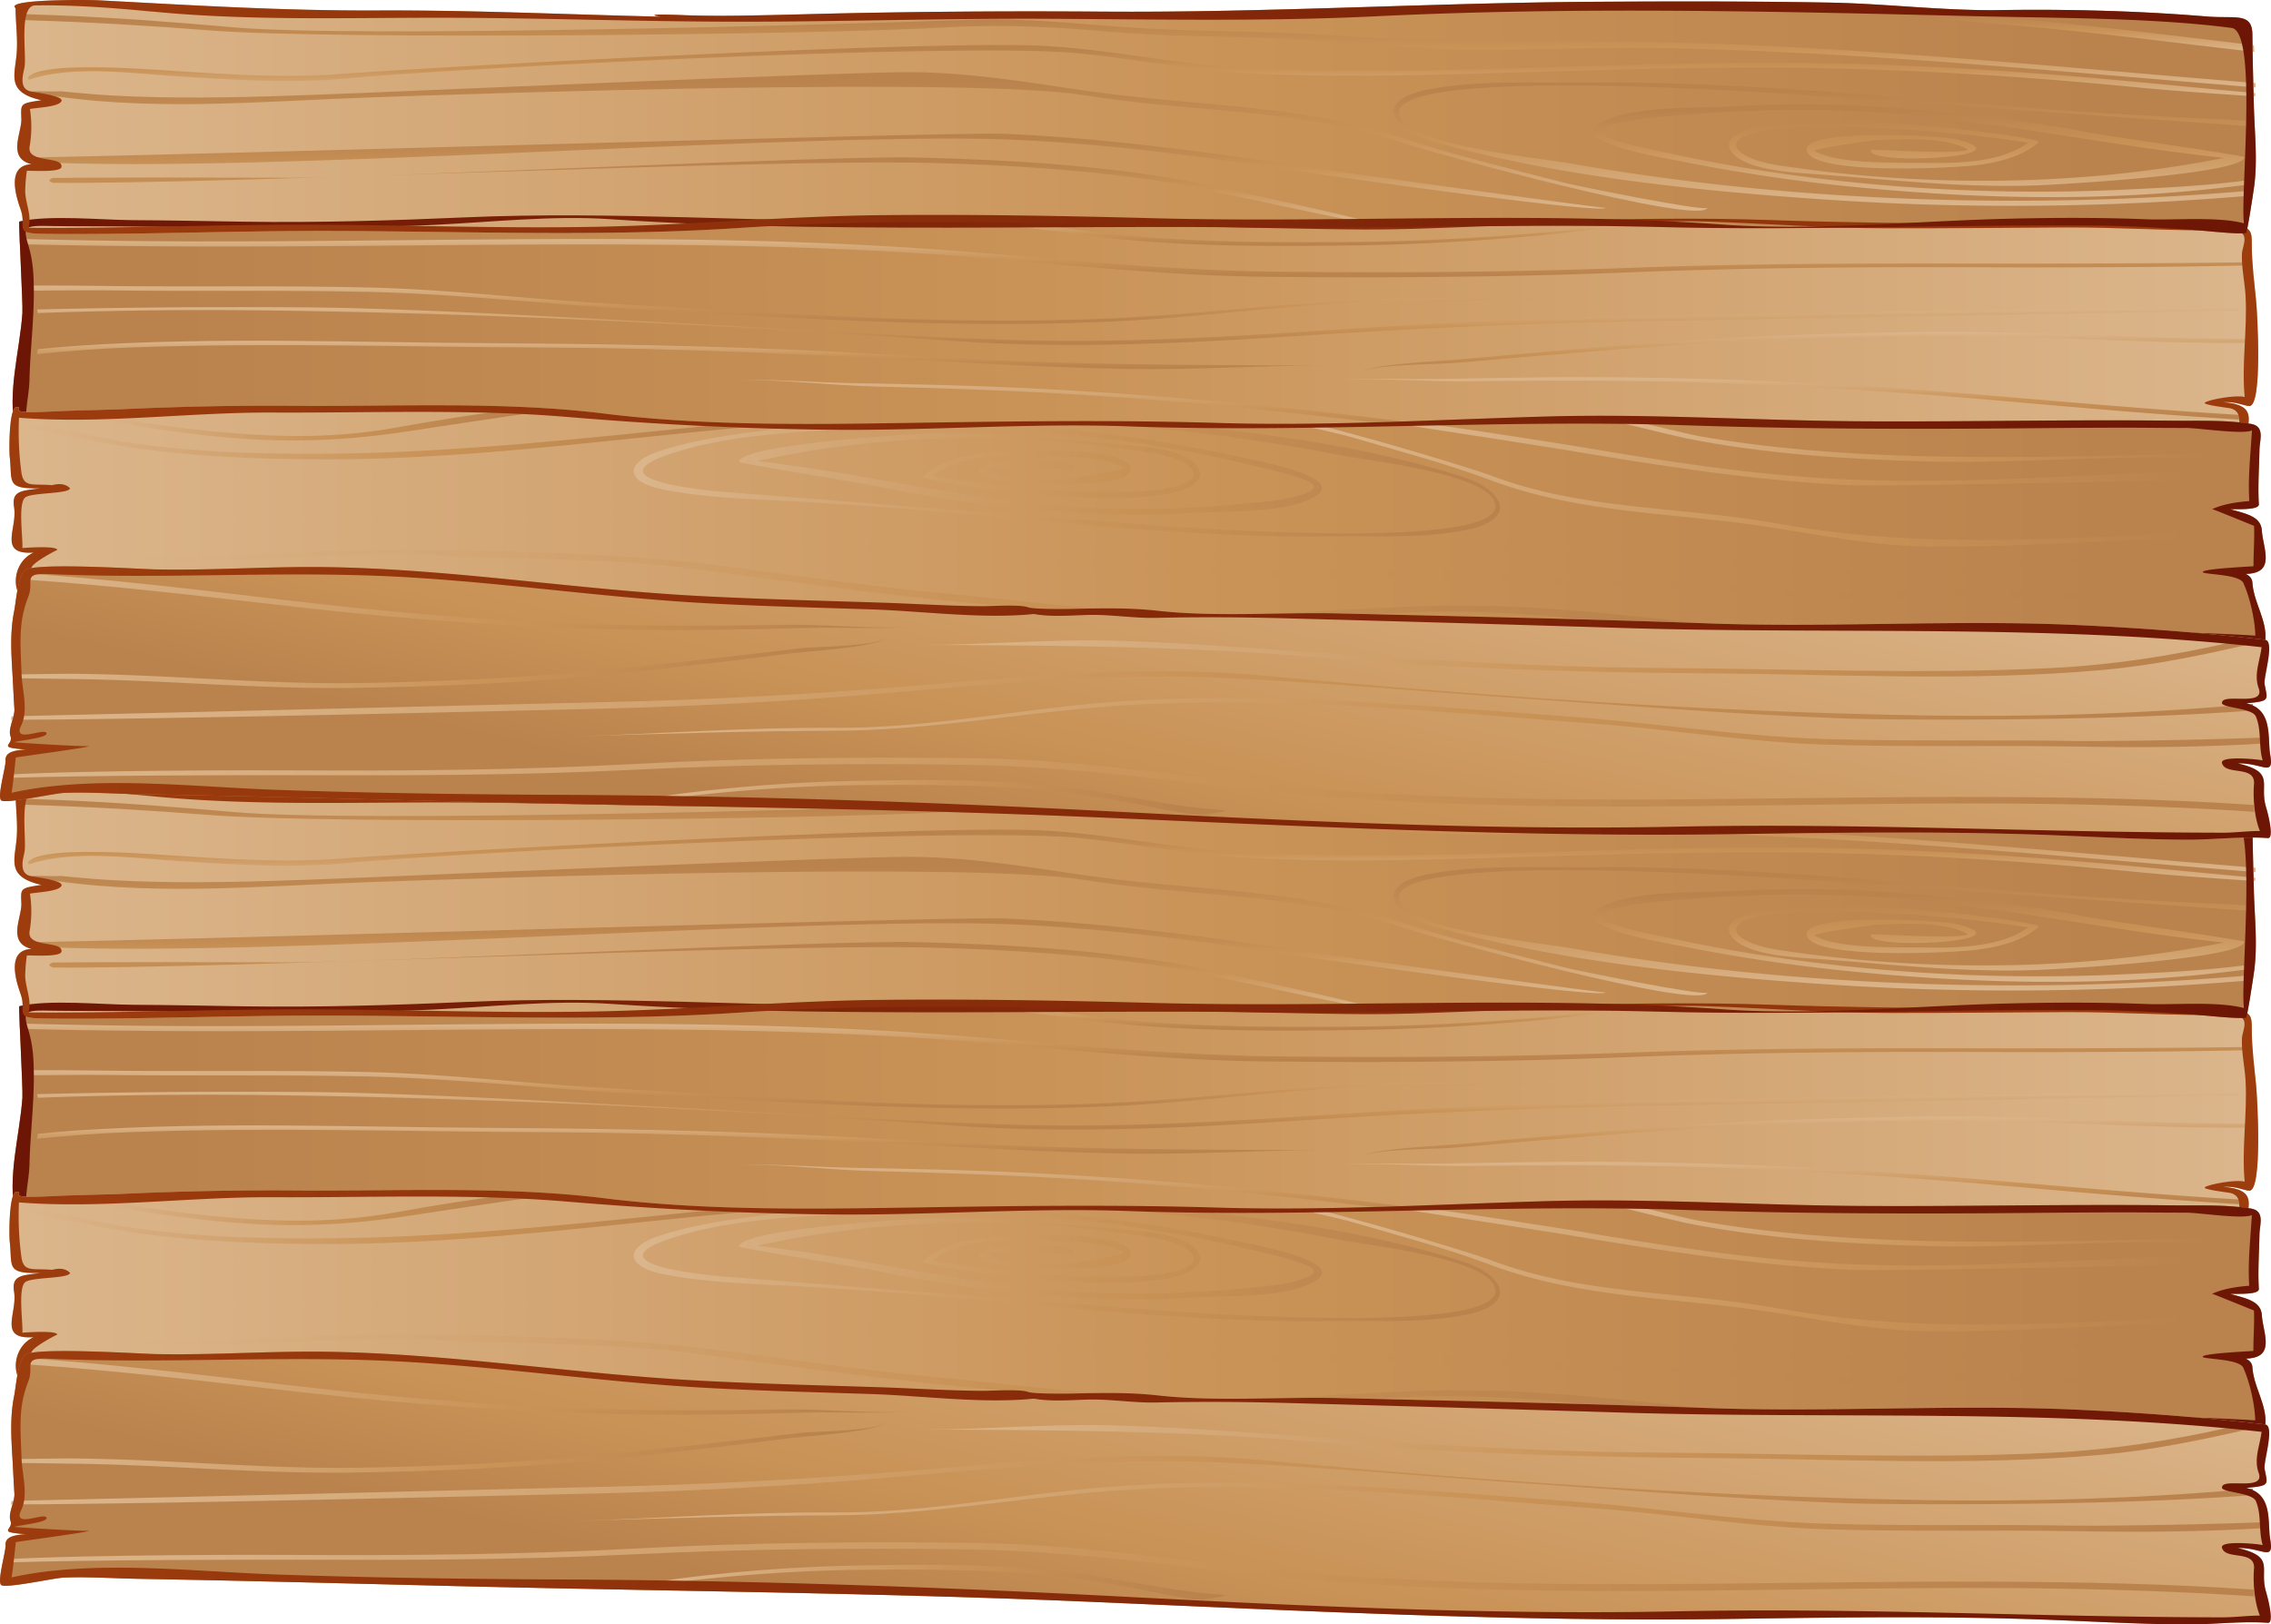 <?xml version="1.0" encoding="UTF-8"?>
<svg xmlns="http://www.w3.org/2000/svg" xmlns:xlink="http://www.w3.org/1999/xlink" width="2049.74" height="1466.32" viewBox="0 0 2049.74 1466.32">
  <defs>
    <linearGradient id="linear-gradient" x1="-205.39" y1="-55.93" x2="-205.39" y2="1970.89" gradientTransform="translate(1917.53 1016.73) rotate(90)" gradientUnits="userSpaceOnUse">
      <stop offset="0" stop-color="#dbb68c"></stop>
      <stop offset="0.55" stop-color="#c99256"></stop>
      <stop offset="0.93" stop-color="#ba834e"></stop>
    </linearGradient>
    <linearGradient id="linear-gradient-2" x1="1617.37" y1="638.12" x2="1617.37" y2="2661.2" gradientTransform="translate(-689.88 2238.92) rotate(-90)" xlink:href="#linear-gradient"></linearGradient>
    <linearGradient id="linear-gradient-3" x1="1676.17" y1="2492.82" x2="1712.33" y2="2492.82" gradientTransform="translate(-689.88 2238.92) rotate(-90)" xlink:href="#linear-gradient"></linearGradient>
    <linearGradient id="linear-gradient-4" x1="1644.1" y1="1653.96" x2="1710.31" y2="1653.96" gradientTransform="translate(-689.88 2238.92) rotate(-90)" xlink:href="#linear-gradient"></linearGradient>
    <linearGradient id="linear-gradient-5" x1="1636.03" y1="1655.55" x2="1682.42" y2="1655.55" gradientTransform="translate(-689.88 2238.92) rotate(-90)" xlink:href="#linear-gradient"></linearGradient>
    <linearGradient id="linear-gradient-6" x1="1537.18" y1="2271.61" x2="1648.57" y2="2271.61" gradientTransform="translate(-689.88 2238.92) rotate(-90)" xlink:href="#linear-gradient"></linearGradient>
    <linearGradient id="linear-gradient-7" x1="1545.08" y1="2359.75" x2="1628.85" y2="2359.75" gradientTransform="translate(-689.88 2238.92) rotate(-90)" xlink:href="#linear-gradient"></linearGradient>
    <linearGradient id="linear-gradient-8" x1="1532.76" y1="1409.87" x2="1657.84" y2="1409.87" gradientTransform="translate(-689.88 2238.92) rotate(-90)" xlink:href="#linear-gradient"></linearGradient>
    <linearGradient id="linear-gradient-9" x1="1534.75" y1="1364.51" x2="1602.37" y2="1364.51" gradientTransform="translate(-689.88 2238.92) rotate(-90)" xlink:href="#linear-gradient"></linearGradient>
    <linearGradient id="linear-gradient-10" x1="1520.61" y1="1268.17" x2="1580.98" y2="1268.17" gradientTransform="translate(-689.88 2238.92) rotate(-90)" xlink:href="#linear-gradient"></linearGradient>
    <linearGradient id="linear-gradient-11" x1="-285.17" y1="960.07" x2="-250.53" y2="960.07" xlink:href="#linear-gradient"></linearGradient>
    <linearGradient id="linear-gradient-12" x1="-223.56" y1="955.26" x2="-189.45" y2="955.26" xlink:href="#linear-gradient"></linearGradient>
    <linearGradient id="linear-gradient-13" x1="-193.18" y1="1369.17" x2="-167.58" y2="1369.17" xlink:href="#linear-gradient"></linearGradient>
    <linearGradient id="linear-gradient-14" x1="-243.06" y1="1203.38" x2="-208.4" y2="1203.38" xlink:href="#linear-gradient"></linearGradient>
    <linearGradient id="linear-gradient-15" x1="-201.27" y1="354.9" x2="-164.87" y2="354.9" xlink:href="#linear-gradient"></linearGradient>
    <linearGradient id="linear-gradient-16" x1="-160.34" y1="370.05" x2="-121.76" y2="370.05" xlink:href="#linear-gradient"></linearGradient>
    <linearGradient id="linear-gradient-17" x1="-158.07" y1="967.77" x2="-107.22" y2="967.77" xlink:href="#linear-gradient"></linearGradient>
    <linearGradient id="linear-gradient-18" x1="-302.1" y1="781.19" x2="-278.79" y2="781.19" xlink:href="#linear-gradient"></linearGradient>
    <linearGradient id="linear-gradient-19" x1="-205.39" y1="-55.93" x2="-205.39" y2="1970.89" gradientTransform="translate(1917.53 1016.73) rotate(90)" gradientUnits="userSpaceOnUse">
      <stop offset="0" stop-color="#9d3d0e"></stop>
      <stop offset="1" stop-color="#6d1605"></stop>
    </linearGradient>
    <linearGradient id="linear-gradient-20" x1="1617.37" y1="638.12" x2="1617.37" y2="2661.2" gradientTransform="translate(-689.88 2238.92) rotate(-90)" xlink:href="#linear-gradient-19"></linearGradient>
    <linearGradient id="linear-gradient-21" x1="-56.22" y1="989.34" x2="1980.24" y2="989.34" gradientTransform="matrix(1, 0, 0, 1, 0, 0)" xlink:href="#linear-gradient"></linearGradient>
    <linearGradient id="linear-gradient-22" x1="-41.15" y1="1049.95" x2="1562.88" y2="1049.95" gradientTransform="matrix(1, 0, 0, 1, 0, 0)" xlink:href="#linear-gradient"></linearGradient>
    <linearGradient id="linear-gradient-23" x1="-51.08" y1="1025.29" x2="1967.76" y2="1025.29" gradientTransform="matrix(1, 0, 0, 1, 0, 0)" xlink:href="#linear-gradient"></linearGradient>
    <linearGradient id="linear-gradient-24" x1="-54.49" y1="987.25" x2="1975.04" y2="987.25" gradientTransform="matrix(1, 0, 0, 1, 0, 0)" xlink:href="#linear-gradient"></linearGradient>
    <linearGradient id="linear-gradient-25" x1="-48.39" y1="913.45" x2="634.86" y2="913.45" gradientTransform="matrix(1, 0, 0, 1, 0, 0)" xlink:href="#linear-gradient"></linearGradient>
    <linearGradient id="linear-gradient-26" x1="507.28" y1="948.26" x2="1289.04" y2="948.26" gradientTransform="matrix(1, 0, 0, 1, 0, 0)" xlink:href="#linear-gradient"></linearGradient>
    <linearGradient id="linear-gradient-27" x1="1108.79" y1="954.57" x2="1969.78" y2="954.57" gradientTransform="matrix(1, 0, 0, 1, 0, 0)" xlink:href="#linear-gradient"></linearGradient>
    <linearGradient id="linear-gradient-28" x1="1193.02" y1="925.33" x2="1966.31" y2="925.33" gradientTransform="matrix(1, 0, 0, 1, 0, 0)" xlink:href="#linear-gradient"></linearGradient>
    <linearGradient id="linear-gradient-29" x1="1391.35" y1="914.34" x2="1969.57" y2="914.34" gradientTransform="matrix(1, 0, 0, 1, 0, 0)" xlink:href="#linear-gradient"></linearGradient>
    <linearGradient id="linear-gradient-30" x1="11.58" y1="899.85" x2="419.79" y2="899.85" gradientTransform="matrix(1, 0, 0, 1, 0, 0)" xlink:href="#linear-gradient"></linearGradient>
    <linearGradient id="linear-gradient-31" x1="-56.22" y1="989.34" x2="1980.24" y2="989.34" gradientTransform="matrix(1, 0, 0, 1, 0, 0)" xlink:href="#linear-gradient-19"></linearGradient>
    <linearGradient id="linear-gradient-32" x1="1037.65" y1="857.6" x2="924.78" y2="1344.32" gradientUnits="userSpaceOnUse">
      <stop offset="0" stop-color="#dbb68c"></stop>
      <stop offset="0.7" stop-color="#c99256"></stop>
      <stop offset="0.93" stop-color="#ba834e"></stop>
    </linearGradient>
    <linearGradient id="linear-gradient-33" x1="-62.28" y1="1224.25" x2="1969.88" y2="1224.25" gradientTransform="matrix(1, 0, 0, 1, 0, 0)" xlink:href="#linear-gradient"></linearGradient>
    <linearGradient id="linear-gradient-34" x1="-54.91" y1="1143.72" x2="1968.79" y2="1143.72" gradientTransform="matrix(1, 0, 0, 1, 0, 0)" xlink:href="#linear-gradient"></linearGradient>
    <linearGradient id="linear-gradient-35" x1="770.97" y1="1110.31" x2="1966.04" y2="1110.31" gradientTransform="matrix(1, 0, 0, 1, 0, 0)" xlink:href="#linear-gradient"></linearGradient>
    <linearGradient id="linear-gradient-36" x1="452.99" y1="1168.19" x2="1983.49" y2="1168.19" gradientTransform="matrix(1, 0, 0, 1, 0, 0)" xlink:href="#linear-gradient"></linearGradient>
    <linearGradient id="linear-gradient-37" x1="-46.13" y1="1113.72" x2="738.27" y2="1113.72" gradientTransform="matrix(1, 0, 0, 1, 0, 0)" xlink:href="#linear-gradient"></linearGradient>
    <linearGradient id="linear-gradient-38" x1="-41.94" y1="1059.16" x2="766" y2="1059.16" gradientTransform="matrix(1, 0, 0, 1, 0, 0)" xlink:href="#linear-gradient"></linearGradient>
    <linearGradient id="linear-gradient-39" x1="520.57" y1="1235.89" x2="1040.61" y2="1235.89" gradientTransform="matrix(1, 0, 0, 1, 0, 0)" xlink:href="#linear-gradient"></linearGradient>
    <linearGradient id="linear-gradient-40" x1="-64.74" y1="1150.53" x2="1985" y2="1150.53" gradientTransform="matrix(1, 0, 0, 1, 0, 0)" xlink:href="#linear-gradient-19"></linearGradient>
    <linearGradient id="linear-gradient-41" x1="-913.7" y1="-55.93" x2="-913.7" y2="1970.89" xlink:href="#linear-gradient"></linearGradient>
    <linearGradient id="linear-gradient-42" x1="2325.68" y1="638.12" x2="2325.68" y2="2661.2" gradientTransform="translate(-689.88 2238.92) rotate(-90)" xlink:href="#linear-gradient"></linearGradient>
    <linearGradient id="linear-gradient-43" x1="2384.47" y1="2492.82" x2="2420.64" y2="2492.82" gradientTransform="translate(-689.88 2238.92) rotate(-90)" xlink:href="#linear-gradient"></linearGradient>
    <linearGradient id="linear-gradient-44" x1="2352.4" y1="1653.96" x2="2418.62" y2="1653.96" gradientTransform="translate(-689.88 2238.92) rotate(-90)" xlink:href="#linear-gradient"></linearGradient>
    <linearGradient id="linear-gradient-45" x1="2344.32" y1="1655.55" x2="2390.72" y2="1655.55" gradientTransform="translate(-689.88 2238.92) rotate(-90)" xlink:href="#linear-gradient"></linearGradient>
    <linearGradient id="linear-gradient-46" x1="2245.49" y1="2271.61" x2="2356.85" y2="2271.61" gradientTransform="translate(-689.88 2238.92) rotate(-90)" xlink:href="#linear-gradient"></linearGradient>
    <linearGradient id="linear-gradient-47" x1="2253.4" y1="2359.75" x2="2337.16" y2="2359.75" gradientTransform="translate(-689.88 2238.92) rotate(-90)" xlink:href="#linear-gradient"></linearGradient>
    <linearGradient id="linear-gradient-48" x1="2241.08" y1="1409.87" x2="2366.16" y2="1409.87" gradientTransform="translate(-689.88 2238.92) rotate(-90)" xlink:href="#linear-gradient"></linearGradient>
    <linearGradient id="linear-gradient-49" x1="2243.05" y1="1364.51" x2="2310.66" y2="1364.51" gradientTransform="translate(-689.88 2238.92) rotate(-90)" xlink:href="#linear-gradient"></linearGradient>
    <linearGradient id="linear-gradient-50" x1="2228.92" y1="1268.17" x2="2289.28" y2="1268.17" gradientTransform="translate(-689.88 2238.92) rotate(-90)" xlink:href="#linear-gradient"></linearGradient>
    <linearGradient id="linear-gradient-51" x1="-993.47" y1="960.07" x2="-958.84" y2="960.07" xlink:href="#linear-gradient"></linearGradient>
    <linearGradient id="linear-gradient-52" x1="-931.87" y1="955.26" x2="-897.75" y2="955.26" xlink:href="#linear-gradient"></linearGradient>
    <linearGradient id="linear-gradient-53" x1="-901.48" y1="1369.17" x2="-875.89" y2="1369.17" xlink:href="#linear-gradient"></linearGradient>
    <linearGradient id="linear-gradient-54" x1="-951.37" y1="1203.38" x2="-916.71" y2="1203.38" xlink:href="#linear-gradient"></linearGradient>
    <linearGradient id="linear-gradient-55" x1="-909.56" y1="354.9" x2="-873.17" y2="354.9" xlink:href="#linear-gradient"></linearGradient>
    <linearGradient id="linear-gradient-56" x1="-868.64" y1="370.05" x2="-830.06" y2="370.05" xlink:href="#linear-gradient"></linearGradient>
    <linearGradient id="linear-gradient-57" x1="-866.37" y1="967.77" x2="-815.53" y2="967.77" xlink:href="#linear-gradient"></linearGradient>
    <linearGradient id="linear-gradient-58" x1="-1010.4" y1="781.19" x2="-987.09" y2="781.19" xlink:href="#linear-gradient"></linearGradient>
    <linearGradient id="linear-gradient-59" x1="-913.7" y1="-55.93" x2="-913.7" y2="1970.89" xlink:href="#linear-gradient-19"></linearGradient>
    <linearGradient id="linear-gradient-60" x1="2325.68" y1="638.12" x2="2325.68" y2="2661.2" gradientTransform="translate(-689.88 2238.92) rotate(-90)" xlink:href="#linear-gradient-19"></linearGradient>
    <linearGradient id="linear-gradient-61" x1="-56.22" y1="281.03" x2="1980.24" y2="281.03" gradientTransform="matrix(1, 0, 0, 1, 0, 0)" xlink:href="#linear-gradient"></linearGradient>
    <linearGradient id="linear-gradient-62" x1="-41.15" y1="341.64" x2="1562.88" y2="341.64" gradientTransform="matrix(1, 0, 0, 1, 0, 0)" xlink:href="#linear-gradient"></linearGradient>
    <linearGradient id="linear-gradient-63" x1="-51.08" y1="316.98" x2="1967.76" y2="316.98" gradientTransform="matrix(1, 0, 0, 1, 0, 0)" xlink:href="#linear-gradient"></linearGradient>
    <linearGradient id="linear-gradient-64" x1="-54.49" y1="278.94" x2="1975.04" y2="278.94" gradientTransform="matrix(1, 0, 0, 1, 0, 0)" xlink:href="#linear-gradient"></linearGradient>
    <linearGradient id="linear-gradient-65" x1="-48.39" y1="205.13" x2="634.86" y2="205.13" gradientTransform="matrix(1, 0, 0, 1, 0, 0)" xlink:href="#linear-gradient"></linearGradient>
    <linearGradient id="linear-gradient-66" x1="507.28" y1="239.95" x2="1289.04" y2="239.95" gradientTransform="matrix(1, 0, 0, 1, 0, 0)" xlink:href="#linear-gradient"></linearGradient>
    <linearGradient id="linear-gradient-67" x1="1108.79" y1="246.27" x2="1969.78" y2="246.27" gradientTransform="matrix(1, 0, 0, 1, 0, 0)" xlink:href="#linear-gradient"></linearGradient>
    <linearGradient id="linear-gradient-68" x1="1193.02" y1="217.02" x2="1966.31" y2="217.02" gradientTransform="matrix(1, 0, 0, 1, 0, 0)" xlink:href="#linear-gradient"></linearGradient>
    <linearGradient id="linear-gradient-69" x1="1391.35" y1="206.04" x2="1969.57" y2="206.04" gradientTransform="matrix(1, 0, 0, 1, 0, 0)" xlink:href="#linear-gradient"></linearGradient>
    <linearGradient id="linear-gradient-70" x1="11.58" y1="191.55" x2="419.79" y2="191.55" gradientTransform="matrix(1, 0, 0, 1, 0, 0)" xlink:href="#linear-gradient"></linearGradient>
    <linearGradient id="linear-gradient-71" x1="-56.22" y1="281.03" x2="1980.24" y2="281.03" gradientTransform="matrix(1, 0, 0, 1, 0, 0)" xlink:href="#linear-gradient-19"></linearGradient>
    <linearGradient id="linear-gradient-72" x1="1037.65" y1="149.27" x2="924.78" y2="636.02" xlink:href="#linear-gradient-32"></linearGradient>
    <linearGradient id="linear-gradient-73" x1="-62.28" y1="515.94" x2="1969.88" y2="515.94" gradientTransform="matrix(1, 0, 0, 1, 0, 0)" xlink:href="#linear-gradient"></linearGradient>
    <linearGradient id="linear-gradient-74" x1="-54.91" y1="435.41" x2="1968.79" y2="435.41" gradientTransform="matrix(1, 0, 0, 1, 0, 0)" xlink:href="#linear-gradient"></linearGradient>
    <linearGradient id="linear-gradient-75" x1="770.97" y1="402" x2="1966.04" y2="402" gradientTransform="matrix(1, 0, 0, 1, 0, 0)" xlink:href="#linear-gradient"></linearGradient>
    <linearGradient id="linear-gradient-76" x1="452.99" y1="459.88" x2="1983.49" y2="459.88" gradientTransform="matrix(1, 0, 0, 1, 0, 0)" xlink:href="#linear-gradient"></linearGradient>
    <linearGradient id="linear-gradient-77" x1="-46.13" y1="405.42" x2="738.27" y2="405.42" gradientTransform="matrix(1, 0, 0, 1, 0, 0)" xlink:href="#linear-gradient"></linearGradient>
    <linearGradient id="linear-gradient-78" x1="-41.94" y1="350.85" x2="766" y2="350.85" gradientTransform="matrix(1, 0, 0, 1, 0, 0)" xlink:href="#linear-gradient"></linearGradient>
    <linearGradient id="linear-gradient-79" x1="520.57" y1="527.59" x2="1040.61" y2="527.59" gradientTransform="matrix(1, 0, 0, 1, 0, 0)" xlink:href="#linear-gradient"></linearGradient>
    <linearGradient id="linear-gradient-80" x1="-64.74" y1="442.22" x2="1985" y2="442.22" gradientTransform="matrix(1, 0, 0, 1, 0, 0)" xlink:href="#linear-gradient-19"></linearGradient>
  </defs>
  <g style="isolation:isolate">
    <g id="Layer_1" data-name="Layer 1">
      <path d="M818.11,907.46q78.57.75,157.14.85c55.92.14,111.26,4.18,167.06,4.08,118.16-.17,236.47-5.58,354.81-5.55q172.49,0,344.87,4.1c13.71.35,121.17.07,121.25-2,.54-12.68,9.92-27.77-21.46-30,11.75-.81,19.08,3.5,23.74,3.48,12.17,0,7-85.9,6.08-94.72-1.6-16.17-3.71-32.21-3.89-48.43-.19-15.93,1.68-20.32-29.13-20.6-134.7-1.12-271.34.48-405.89-4.12-130.06-4.5-257.85,4.75-387.81,3.28-130.76-1.48-260.73-3.26-391.57-2.3-133.26,1-264.61-9.33-397.64-3.48C288.62,715.05,222.41,717,155.1,716c-33.34-.52-66.62-1.23-99.94-1.4-28.68-.14-76.1-5-102.54,1.3-.73,0,3.41,74.76,2.86,82.59-2.39,34.37-14,72-6.2,106.09,2.45,10.78,335.35,4.09,371.78,4,83.19-.12,166.21,1.63,249.32,1.77,82.68.15,164.89-3.77,247.73-2.94C864.88,907.9,769.45,907,818.11,907.46Z" transform="translate(64.74 192.4)" style="fill:url(#linear-gradient)"></path>
      <path d="M23.39,516.15c-7.09-.39-84.58-1.29-74.07,7.11,0,13.57,2.19,27.83.89,41.89-1.76,19.29-9,34.18,22.45,41.23-19.35,3-18.71,2.86-18.11,16.71.57,12.48-13.35,35.47,9.24,41.11C-59.55,665-50,694-46.11,705c5.9,16.34-7.19,21.69,20.5,22,72.45.84,144.82-1.82,217.24-2.46,137.36-1.22,273.94,6.16,411.09-2.87,134.75-8.88,270.85-4.83,406-1.43,141.82,3.56,283.57-3,425.35.59,130.59,3.29,261.15-2.4,392.54-1.33,29.21.24,58.26,2,87.31,3.82,8.6.56,42.35,4.41,48.44,2.89.93,1.58,6.63-36,7.45-42.15,3.2-23.79.39-48.11-.26-71.94-.56-21.67-1.16-43.35-1.34-65-.15-20.45-15.42-14.17-41.23-16.32-60.5-5.06-125.66-6.74-186.9-5.76-50.2.8-102.55-5.86-153.92-6.77-70.18-1.28-140.26-1.18-210.48-.75-148.87.9-296.58,10-445.65,8.88q-107.38-.81-214.65,1.14c-37.72.68-75.45,2.05-113.18,2.53-16.06.2-32.15.16-48.19-.39,1.89.06-43.5-2-22.52,1.29-85.29-2-169.74-6-255.17-5.59-86,.4-167.58-4.76-252.94-9.21C18.08,515.86,53.94,517.74,23.39,516.15Z" transform="translate(64.74 192.4)" style="fill:url(#linear-gradient-2)"></path>
      <g style="mix-blend-mode:multiply">
        <path d="M1969.45,556.74c-78.24-9.42-155.78-19-235-25.75q-25.48-2.18-51-4.39-23.85.93-47.73,1.68c41.31,3.59,82.52,7.7,123.54,11.13,70.9,5.92,140.54,15.43,210.79,23.34C1969.91,560.75,1969.67,558.74,1969.45,556.74Z" transform="translate(64.74 192.4)" style="fill:url(#linear-gradient-3)"></path>
        <path d="M1430.86,559.17c181.7,3.1,360.35,21.21,540.11,35.66,0-1.32.06-2.6.07-3.9-177.47-14.26-353.68-32.76-533.18-36.87-101.55-2.33-199.88.74-301.36-6.29-55.85-3.89-112.09-3.15-168-6.24-53-2.94-104.23-9.8-157.72-7.78-110.07,4.19-553.7,16.45-663.13,7C94,536.06,40.4,531.88-13.59,529.66c-9.33-.39-18.66-.72-28-1-.35,1.78-.77,3.55-1.29,5.31,1.44.06,2.86.15,4.29.19,55,1.72,109.54,4.93,164.2,9.23,107.26,8.46,551.66,3.81,660-2.66,50.73-3,97.17-1,147.54,3.54,53.51,4.85,107.4,4.13,161.15,6.58s106.79,8.86,160.66,9.76C1313.59,561.56,1372.17,558.17,1430.86,559.17Z" transform="translate(64.74 192.4)" style="fill:url(#linear-gradient-4)"></path>
        <path d="M1860.25,594.37c36.55,3.56,73.49,6.07,110.45,8.52,0-1,.08-2,.12-3-43.63-3.82-87.14-8.35-130.74-12.26-109.44-9.85-218.46-15.85-328.95-15.14-110,.7-220,7-329.91,7.11-51.16.07-103.22,0-153.94-4.89C977,569.9,928.12,560.07,877.39,557.3c-97.87-5.39-538.83,18.28-636.09,25.47-54.27,4-109.71-.4-163.79-3.81-25.83-1.62-52-2.93-78-2a153.79,153.79,0,0,0-26.66,3c-13.77,3-14.35,8.94-9.73,7.39,18.7-6.24,2.73-.91,0,0,37.79-12.57,92.08-5.13,132.17-2.58,50.4,3.21,102.55,6.68,152.93,1.94,103.51-9.73,557.68-33,661.6-22.54,48.11,4.85,95,14.15,143.54,17.23,52.88,3.37,107.28,3.34,160.33,2.24,110.56-2.31,220.54-7.45,331.29-6.63C1650.81,577.78,1755.61,584.18,1860.25,594.37Z" transform="translate(64.74 192.4)" style="fill:url(#linear-gradient-5)"></path>
        <path d="M1964.33,688.18a2485.42,2485.42,0,0,1-419.2.16c-65.07-5.54-129.61-13.87-193.11-25-30.16-5.27-151.48-16.86-154.08-45-3.88-42.11,325.58-19.38,366.43-16.57q202.85,14.13,405.74,28.33c0-1.62,0-3.25,0-4.88-25.3-1.61-50.76-2.39-75.92-3.75q-92.74-4.95-185-12.77c-114.32-9.54-229-19.55-344.4-18.25-45.64.52-94.86-2.37-139.28,6.06-51.36,9.76-35,36,4.57,47.38,108,31.05,236,44.24,352,52.13a2514.76,2514.76,0,0,0,380.63-3.21C1963.35,691.31,1963.86,689.75,1964.33,688.18Z" transform="translate(64.74 192.4)" style="fill:url(#linear-gradient-6)"></path>
        <path d="M1847.38,687.28c-133,6-274.05-4.66-401.09-32.1-19.48-4.19-40.92-7.91-58.74-14.79-25-9.65,28.25-17.2,34.52-17.81,58.36-5.84,115.9-8.87,175-6.84,119.4,4.09,228.72,30.49,345.6,42.64-129.21,25.78-269.64,26.8-401.14,6.89-12.45-1.88-31.06-6.22-37.52-14.3-12.28-15.4,41.42-19.87,52.9-20.2,69.5-2,141.06,3.71,208.81,13.89-22.3,16.7-58.79,18.8-90.1,18.21-26.6-.46-81.21,1.74-102.32-10.66-3.58-2.13,54.56-9.88,54.56-9.88,24.33-.81,64-3.4,83.56,8.76-12,4.61-87-1.05-87.5.12-6,14.48,146.62,6.7,76.46-9.58-15.5-3.62-137.36-9.91-134.43,9.76,3.36,22.55,127.31,16.29,150,13.91s45-8.36,59.25-20.92c3.86-3.37-71.37-12.16-79.66-12.91-52.14-4.77-111.26-9.82-163.57-3.11-15.24,2-44.14,9.71-34.16,24.06,11.38,16.27,50.6,18.87,73.1,20.46,67.88,4.8,133.61,12.77,202.28,10.32,21-.75,186.7-10.06,187.8-25.54.07-1.27-125.46-19.32-139.6-22-50.71-9.73-102.29-16.15-154.56-20.65-54.67-4.72-107.67-6.41-162.64-3.33-35,1.93-95.34-.81-124.71,15.11-31.54,17.08,59.68,32.07,72.14,34.57a1574.29,1574.29,0,0,0,155.88,23.21c107.5,10.71,219.43,13.43,327,1.53,10.37-1.14,20.89-2.38,31.44-3.77.34-1.35.61-2.72.89-4.1C1927.25,683.73,1885.66,685.57,1847.38,687.28Z" transform="translate(64.74 192.4)" style="fill:url(#linear-gradient-7)"></path>
        <path d="M-33.1,599.78c98.64,17.67,202.36,7.63,302.64,4.08,104.49-3.71,541.63-18.39,643.94-2,100.32,16.12,195.76,11.55,290.34,43.79,21.34,7.31,265.84,74.51,272.67,57.8-1.6,3.91-118.9-19.81-130.3-22.81-48.27-12.68-96.58-23.93-143-39.48-94.28-31.6-189.31-29-289.73-43.58-51.8-7.54-102.26-16.15-155.61-16.54-52.9-.43-445.51,16.79-498.31,18.87-54.07,2.14-108.18,4.4-162.35,4-27-.2-54-1-80.77-3.2q-16-1.35-32-3c21.75,2.22-35.07-1.11-17.52,2C59,616.28-36.71,599.12-33.1,599.78Z" transform="translate(64.74 192.4)" style="fill:url(#linear-gradient-8)"></path>
        <path d="M-33.36,662.06c206,11,702.79-28.07,884.88-19.91,89.77,4,175.81,16.15,263.31,29.35,23,3.48,268.19,38.11,269.44,31.94-.2,1-233.44-31.46-255.35-34.75-94.69-14.23-190.07-27.79-287.14-32C797.8,634.77,107,656-35,658A17.62,17.62,0,0,1-33.36,662.06Z" transform="translate(64.74 192.4)" style="fill:url(#linear-gradient-9)"></path>
        <path d="M-16.87,681c150.42,1.41,641.21-21.72,791.32-18,73.14,1.81,147.11,6.73,218.43,18,16.56,2.62,181.78,39.52,183.74,37.24S1018.85,681.33,1005.85,679c-80-14.28-163.14-19-245.58-21-74.34-1.78-487.65,18.41-562,18.32-38.62,0-77.25-.17-115.88-.2q-33.09,0-66.21.12-16.51.11-33.08.25-6.42,2.21,0,4.43Z" transform="translate(64.74 192.4)" style="fill:url(#linear-gradient-10)"></path>
      </g>
      <g style="mix-blend-mode:multiply">
        <path d="M82,733.73q-64.72-.42-129.4-2.17c.16,1.58.37,3.16.61,4.75C4.86,737.68,56.6,738.22,108,738.39c217.63.74,437.24-7.48,654.09,6,106.8,6.64,209.91,20.34,318,21.4,107.45,1.07,217.09.29,324.29-3.95,110.55-4.39,219.82-5.07,330.65-4.57,17.24.08,137.79.33,226.36-1.65a14.91,14.91,0,0,1,.91-2.88c-86.51,1.17-203.5,1.2-220.34,1.16-111.06-.26-220.66-.34-331.45,3.7-108.27,3.95-218,4.86-326.5,3.5-115-1.42-225.13-15.47-338.93-22.31C525.39,725.6,302.4,735.13,82,733.73Z" transform="translate(64.74 192.4)" style="fill:url(#linear-gradient-11)"></path>
        <path d="M560.46,808.28c-105-5.3-209.84-11.71-315.21-14.41-24.83-.65-154.13-1.7-276.4,1.46.18,1,.37,2.1.5,3.14a.32.32,0,0,1,0,.08C39.14,796,109.19,795.29,179,796.17c207.51,2.63,418.27,13.91,624,27.91,104,7.06,208.81,1.2,312.22-5.48,105.1-6.78,209.5-11.17,315.3-13,39-.65,352.18-6.36,525.12-9.33-.13-.44-.21-.89-.34-1.36a12.06,12.06,0,0,1-.3-1.66c-165.16,1.2-454.64,6.62-490.93,7.17-99,1.51-197.16,5.1-295.51,11.31-104,6.57-210.17,14.26-315.18,11.18C756.18,820.09,657.55,813.18,560.46,808.28Z" transform="translate(64.74 192.4)" style="fill:url(#linear-gradient-12)"></path>
        <path d="M-30.56,831.13c-.24,1.49-.55,3-.87,4.47,27.76-2.94,55.86-5,84.6-6.06,123.58-4.48,249.5-.45,373.34.05,120.31.51,237.08,6.33,356.68,12.38,57.22,2.91,114.73,6.13,172.19,7,57.08.91,119.18-3.21,172.76-3.07-125.66-.44-247.34-.83-372.48-8.76S507.42,826.48,381.49,825.8c-124.76-.66-253-5.88-377.15,2.29C-7.44,828.88-19,829.92-30.56,831.13Z" transform="translate(64.74 192.4)" style="fill:url(#linear-gradient-13)"></path>
        <path d="M-35.23,778.26c32.75-.35,56.88-.39,63.49-.31,80.41,1.09,160.92-.42,241.3,1.45,80.83,1.89,160,11.23,240.38,15.64,157.58,8.64,324.34,20.46,482,7.66,75.6-6.15,148-15.85,225-15.42,82.57.43,167.76-4.33,248-6.1-83.61,2-167,3.86-250.67,4.08-84.41.25-164.78,11.13-248.12,16.42-158.24,10.06-324.47-3-482.07-11.73-72.37-4-142.54-12.79-215.5-14.53-80.56-1.9-161.27-.33-241.87-1.38q-31.86-.42-63.31-.35C-36.15,775.22-35.68,776.74-35.23,778.26Z" transform="translate(64.74 192.4)" style="fill:url(#linear-gradient-14)"></path>
        <path d="M1396,831.19C1487.14,823.9,1577.7,820,1669.8,819c91.93-1.06,183.91,6.1,276.08,6.53,2.39,0,8.22,0,16.57-.09-.21-1.14-.48-2.29-.7-3.43-6.11-.06-12.24-.15-18.37-.19-88.89-.81-178.36-7.23-267.1-6.26-89.38,1-178.3,4-266.7,11.12-49.55,4-99,8.24-148.34,12.9-26.83,2.54-84.79,4.45-98.45,12.28,12.93-7.4,68.54-6.78,86-8.34Q1322.27,837,1396,831.19Z" transform="translate(64.74 192.4)" style="fill:url(#linear-gradient-15)"></path>
        <path d="M1959.78,890.58c-79.19-4.63-157.79-11.79-236.59-18.33-107.56-9-215.66-14.57-324.57-15.71-52-.51-103.85.39-155.81,1.37-36.21.69-75.12-1-109.39,1.15,42.36-2.54,88.6,1.66,130.92,1.11,54.52-.7,109.09-.95,163.61,0,106.89,1.92,212.73,8.68,318.16,17.94,71.64,6.28,143.3,12.56,215.41,16.83A36.07,36.07,0,0,1,1959.78,890.58Z" transform="translate(64.74 192.4)" style="fill:url(#linear-gradient-16)"></path>
        <path d="M1304.37,909c-40.91-4.87-81.74-10-122.64-15C1075.61,881,968.5,871.36,860,866.19c-51.83-2.46-103.63-3.48-155.61-4.44-36.21-.66-74.82-3.81-109.27-2.93,42.57-1,88.14,5,130.44,6,54.49,1.33,108.95,3.12,163.22,6.14,106.35,5.89,211,16.59,315,29.72q35.2,4.47,70.42,8.85C1284.25,909.09,1294.3,908.94,1304.37,909Z" transform="translate(64.74 192.4)" style="fill:url(#linear-gradient-17)"></path>
        <path d="M1160.32,737.36c55.82-.86,111.89-4,166.86-9.16,8.63-.82,68.77-7.6,110.54-13.09q-7.11-.15-14.2-.48c-36.52,4.39-79.13,9.62-86.38,10.29-63.44,5.93-127.84,9.19-192.24,9.51-60.68.32-118.19.09-178.32-4.63-31.91-2.5-62.61-6.58-93.54-11.41-2.67-.41-5.37-.79-8.07-1.19q-15,1-30,1.5c45.49,4,89.66,11.88,135.55,15.23C1034.27,738.57,1096.08,738.35,1160.32,737.36Z" transform="translate(64.74 192.4)" style="fill:url(#linear-gradient-18)"></path>
      </g>
      <path d="M818.11,907.46q78.57.75,157.14.85c55.92.14,111.26,4.18,167.06,4.08,118.16-.17,236.47-5.58,354.81-5.55q172.49,0,344.87,4.1c13.71.35,121.17.07,121.25-2,.54-12.68,9.92-27.77-21.46-30,11.75-.81,19.08,3.5,23.74,3.48,12.17,0,7-85.9,6.08-94.72-1.6-16.17-3.71-32.21-3.89-48.43-.19-15.93,1.68-20.32-29.13-20.6-134.7-1.12-271.34.48-405.89-4.12-130.06-4.5-257.85,4.75-387.81,3.28-130.76-1.48-260.73-3.26-391.57-2.3-133.26,1-264.61-9.33-397.64-3.48C288.62,715.05,222.41,717,155.1,716c-33.34-.52-66.62-1.23-99.94-1.4-28.68-.14-76.1-5-102.54,1.3-.73,0,3.41,74.76,2.86,82.59-2.39,34.37-14,72-6.2,106.09,2.45,10.78,335.35,4.09,371.78,4,83.19-.12,166.21,1.63,249.32,1.77,82.68.15,164.89-3.77,247.73-2.94C864.88,907.9,769.45,907,818.11,907.46ZM-38.18,859.15c.68-27.2,4.18-54.29,4-81.51-.08-13.68-.79-26.91-5-40.42-6.45-21-1.32-17.08,36.25-17.11,109.78,0,219.51,4,329.07-1.18,51.86-2.45,107.82-8.7,159.66-5.19,58.4,4,117.24,6,176.08,6.87,116.42,1.78,233.41,0,349.88.23,51.88.09,103.56,1.95,155.41,2.23,55.71.32,111.79-4.4,167.1-3.82,47.25.51,93.93-5,141.38-3.38,54.25,1.78,107.6,6,162.13,6.12,53.8.11,107.6-.48,161.4-.76,49.52-.26,99.21,3.47,148.45,2.59,20.78-.39,11.4,13.58,11.13,21.23-.46,12.81,2.62,25.58,3.3,38.4,1.63,30.22-3.68,60.64-.82,90.78-7.85-2.07-31.93,2.26-35.84,5-3,2.14,20.8,4.75,22.75,5.19,12.11,2.7,7.37,16.2,7.3,22.15-42.47-3.82-87.56.3-130.57-.91-45-1.3-89.88-2.27-135-2.6q-136.29-1-272.58-.49c-89.91.41-179.43,2.81-269.26,4.27-89.3,1.47-180.38-3.6-270-4.25C792,902,707,902.14,620.82,904.31c-82.88,2.1-165.89-2.2-248.82-1.74q-127.54.7-255,.41c-41.95-.1-83.9.72-125.84.08-1.53-1.25-28.8-.74-31.75-.92-2.39-14.35,2.09-28.65,2.46-43C-37.77,842.6-38.55,873.53-38.18,859.15Z" transform="translate(64.74 192.4)" style="fill:url(#linear-gradient-19)"></path>
      <path d="M23.39,516.15c-7.09-.39-84.58-1.29-74.07,7.11,0,13.57,2.19,27.83.89,41.89-1.76,19.29-9,34.18,22.45,41.23-19.35,3-18.71,2.86-18.11,16.71.57,12.48-13.35,35.47,9.24,41.11C-59.55,665-50,694-46.11,705c5.9,16.34-7.19,21.69,20.5,22,72.45.84,144.82-1.82,217.24-2.46,137.36-1.22,273.94,6.16,411.09-2.87,134.75-8.88,270.85-4.83,406-1.43,141.82,3.56,283.57-3,425.35.59,130.59,3.29,261.15-2.4,392.54-1.33,29.21.24,58.26,2,87.31,3.82,8.6.56,42.35,4.41,48.44,2.89.93,1.58,6.63-36,7.45-42.15,3.2-23.79.39-48.11-.26-71.94-.56-21.67-1.16-43.35-1.34-65-.15-20.45-15.42-14.17-41.23-16.32-60.5-5.06-125.66-6.74-186.9-5.76-50.2.8-102.55-5.86-153.92-6.77-70.18-1.28-140.26-1.18-210.48-.75-148.87.9-296.58,10-445.65,8.88q-107.38-.81-214.65,1.14c-37.72.68-75.45,2.05-113.18,2.53-16.06.2-32.15.16-48.19-.39,1.89.06-43.5-2-22.52,1.29-85.29-2-169.74-6-255.17-5.59-86,.4-167.58-4.76-252.94-9.21C18.08,515.86,53.94,517.74,23.39,516.15Zm49.08,10.19c89.23,8.7,177.12,5.43,267,5.63,88.06.21,176.09,3.61,264.16,3.58,91.77,0,183.46-3.11,275.25-2.68,99.53.47,199.1,2.61,298.46-2.23,181.88-8.86,363.65-4.35,544.18,0,74.37,1.76,157.49,1.4,227.87,10.54,24,3.14,7.62,152.44,11.2,176.38-23.82-6.35-63.12-2.66-88.71-3.66-43-1.68-85.67-1.48-128.61-.36-81.94,2.14-171.93,11-253.2,5.13-170.27-12.34-342.82-1.17-513.72-5.74-81.48-2.16-163.69-3.63-245.21-2.76C644.84,711,559,719,472.65,720.64c-84.26,1.58-168.33-1.55-252.55-1.88-86.44-.34-172.82,3.42-259.26,2.77,3.6-10.63-3-22.88-2.82-33.74a142.12,142.12,0,0,1,1.49-17.69c4.56-.3,30.57,1.7,31.25-3.54,1.33-10.27-31.38-2.78-28.79-18.37a104,104,0,0,0,.32-33.9c6-1.3,26.64-1.86,28.51-7.3,1.68-4.87-25-7.7-29-8.91-9.83-3.05-5.3-16.42-4.4-21.58,2-11.43-5.44-55.47,9.56-55.72,34.77-.58,71.06,2.23,105.47,5.56C97.77,528.81,68,525.91,72.47,526.34Z" transform="translate(64.74 192.4)" style="fill:url(#linear-gradient-20)"></path>
      <path d="M1968.16,1041.36q-.48-4.83-6-7.36c27.67-.61,15.6-22.87,14.58-39.23-.76-12.52-13.86-15.12-28.37-19.09,4.24-.48,26,1.15,25.66-4.58-1-16.51.25-33,.57-49.57.18-8.51,5.18-20.9-7.83-23-22.87-3.69-47.18-2.58-70.42-2.87-94.14-1.14-188.34,1.15-282.51.54s-189-7-283.19-4.32c-98.83,2.82-197.2,8.78-296.22,5.82-94.56-2.84-186.72-1.5-281.2,0-89.75,1.38-183.7,2.55-272.4-8.43-90.65-11.22-187-6.33-278.82-7.07-50.75-.39-101.21.65-151.89,2.88-21.89,1-43.83,1.11-65.73,2.17-7.08.36-14.15.61-21.23.69-19.38.13-5.54-4.54-13-4.52-7,0-6.71,39.71-6.17,44.39,2.66,23.38-3.9,29.68,27.87,28.85C-44.79,959.06-54.59,958.31-52,974c3.11,19.09-15,42.89,17.57,40.69-22.38,10-22.78,48.19,7.85,50.44,29,2.13,56.12-2.2,85.88,1.07,94.53,10.39,191.6-1.93,286.41-4.32,99.8-2.51,197.79,4,297.41,7.29,100.91,3.36,201.84,5.65,302.75,9,49.61,1.64,99.23,3.23,148.88,4.21q37.21.75,74.48,1c11.4.05,54.44,4.82,62.53-1,95.59-2.46,188.41,9.74,283.67,10.89,93.56,1.14,187.36-3.27,280.81-1.17,46.31,1,92.65.45,138.92,2.49,6.34.29,44.18,6,44.76-1.18,1.48-17.9-10.89-34.28-11.71-52C1968,1038.1,1969,1059,1968.16,1041.36Z" transform="translate(64.74 192.4)" style="fill:url(#linear-gradient-21)"></path>
      <g style="mix-blend-mode:multiply">
        <path d="M1436.62,1081.11c42.05,2.84,84.12,5.3,126.26,7-111.2-9.78-221.38-28-333.43-25.28-69.29,1.67-136,8.81-206.18,7.69-80.38-1.29-160.86-12-240.51-19.47-74.64-7-147.71-18.92-222-27.39-74.66-8.51-154.26-9.41-229.78-11.55-77.27-2.2-154.21,5.34-231.43,5.6-38.53.11-77.36.52-115.5,4.94-2.28.26-12.46,1.53-25.25,3.12a18.71,18.71,0,0,1,0,3.43c14-1.64,25.5-3,28-3.29,38.62-4.08,77.48-4.05,116.42-4.09,77.56-.1,154.74-8.24,232.31-4.37,75.74,3.78,154.6,2.37,229.39,12.27,80.16,10.61,159.13,22.11,240,29.75,76.47,7.23,153.31,15.81,230.46,17,68.31,1.06,134-8.24,201.93-8.49,63.55-.22,125.77,6,188.11,13.66A43.11,43.11,0,0,1,1436.62,1081.11Z" transform="translate(64.74 192.4)" style="fill:url(#linear-gradient-22)"></path>
        <path d="M1967.49,1064.16c-9-.73-18-1.4-27-2.2-95.94-8.45-189.82-18.61-286.7-12.17-45.38,3-86.91,1-132-3.51-47.85-4.84-96.08-4.12-144.15-6.58s-95.52-8.86-143.71-9.79c-52.49-1-104.9,2.43-157.37,1.43-197.26-3.77-390.54-29.66-586.39-44.27-96.82-7.21-197.87-6-295-3.41-80.3,2.09-169.22,5.58-246.21,22.16a.35.35,0,0,1,0,.07c75.3-15.73,162.64-16.57,238.52-19.07,97.65-3.24,199.69-3,297,3.9,195.86,13.88,388.62,40.68,585.8,45.72,90.84,2.32,178.8-.74,269.58,6.31,50,3.87,100.26,3.12,150.29,6.22,47.41,2.93,93.23,9.81,141,7.76a2049.78,2049.78,0,0,1,289.55,7.87q23.48,2.26,47,4.33C1967.68,1067.33,1967.59,1065.73,1967.49,1064.16Z" transform="translate(64.74 192.4)" style="fill:url(#linear-gradient-23)"></path>
        <path d="M1975,1021.16c-2.52-.23-5.08-.43-7.5-.6-45.08-3.22-91.72-6.67-136.79-1.94-92.58,9.73-195.18,18.17-288.14,7.72-43-4.83-85-14.16-128.4-17.23-47.3-3.37-96-3.32-143.4-2.22-98.92,2.31-197.27,7.44-296.36,6.62-94.63-.78-188.37-7.2-282-17.38-93.27-10.16-189.52-11.67-281-28.65C371.71,960.08,332,951.53,292,945c-43.63-7.11-83.62-1.55-127.39.59C118,947.85,71.2,944.32,24.8,941.68c-20.29-1.15-40.57-2.15-60.92-2-.89,0-9.62.53-18.37.9a20,20,0,0,1,.91,3.56c2.22,0,3.78-.1,3.94-.1,24.51-3.16,49.89-.57,74.45.91,47.13,2.82,95.07,7,142.34,4.15,47.82-2.91,91.15-7,138.12,2.81,41.49,8.67,83.64,15.51,125.46,23.26,43.68,8.09,87.38,8.75,131.87,12.55,49.42,4.25,98.59,10.19,147.91,15.16,97.89,9.84,195.42,15.85,294.25,15.12,98.43-.69,196.8-7,295.11-7.11,45.75,0,92.33,0,137.69,4.9,45,4.84,88.72,14.66,134.09,17.46,87.56,5.36,178.32-3.49,265.34-10.7,44.85-3.7,90.62-.2,135.47,3A47.13,47.13,0,0,1,1975,1021.16Z" transform="translate(64.74 192.4)" style="fill:url(#linear-gradient-24)"></path>
        <path d="M634.86,899.31c-16.41,0-32.81,0-49.22-.2-119,12-240,25.85-360.2,26.36-59.42.26-119.38-1.4-177.65-10.64C40,913.59-7.42,904-47.69,896.34a19.33,19.33,0,0,1-.7,4c39.22,8.06,85,17,92.58,18.14,60.31,9.45,122.68,12,184.19,12.1C352,930.75,475.66,914,598,902.42Q616.4,900.67,634.86,899.31Z" transform="translate(64.74 192.4)" style="fill:url(#linear-gradient-25)"></path>
        <path d="M1256.12,946.59c-89.19-28.66-193.55-42.1-290.73-50.19a299.2,299.2,0,0,1-37.54,1.89q23.25,1.65,46.49,3.87c58.21,5.53,115.95,13.85,172.74,25,27,5.27,135.52,16.86,137.83,45,3.47,42.11-291.24,19.38-327.77,16.53Q774.52,974.53,591.85,960.2c-24.75-2-115.85-11.14-56.7-32.71C585.71,909.06,648.71,906,704,903.22c118.95-6,245.14,4.67,358.78,32.08,17.42,4.2,36.6,7.93,52.56,14.8,22.35,9.65-25.28,17.21-30.89,17.83-52.21,5.83-103.66,8.86-156.57,6.83-106.81-4.1-204.59-30.48-309.15-42.64,115.59-25.78,241.2-26.8,358.82-6.9,11.14,1.89,27.81,6.23,33.56,14.31,11,15.39-37,19.86-47.31,20.19-62.17,2-126.19-3.71-186.78-13.89,20-16.69,52.57-18.8,80.59-18.24,23.8.5,72.65-1.69,91.54,10.7,3.21,2.12-48.81,9.87-48.83,9.87-21.73.83-57.24,3.41-74.72-8.75,10.77-4.62,77.81,1.05,78.25-.13,5.38-14.47-131.15-6.69-68.4,9.59,13.89,3.61,122.89,9.91,120.29-9.77-3-22.53-113.91-16.28-134.21-13.88s-40.26,8.33-53,20.87c-3.44,3.4,63.85,12.19,71.26,13,46.66,4.76,99.52,9.78,146.31,3.09,13.66-2,39.51-9.72,30.55-24-10.16-16.29-45.24-18.88-65.37-20.48-60.73-4.8-119.5-12.76-180.95-10.31-18.79.74-167,10-168,25.54-.06,1.26,112.24,19.33,124.89,22,45.36,9.72,91.49,16.15,138.24,20.65,48.92,4.73,96.33,6.42,145.5,3.35,31.32-1.95,85.28.78,111.55-15.14,28.21-17.08-53.38-32-64.53-34.58A1274.86,1274.86,0,0,0,918.55,906c-35.11-3.91-70.75-6.73-106.5-8.19q-65.82,1.25-131.62,1.47-27.34,1.86-54.37,5.18c-32.44,4-66.7,8.92-96.9,19.14s-29.38,27.35,4.34,34.08c41.82,8.36,85.7,8.77,128.58,11.35q82.95,5,165.46,12.75c102.26,9.55,204.82,19.55,308.07,18.26,40.83-.51,84.86,2.38,124.58-6C1306.15,984.22,1291.47,958,1256.12,946.59Z" transform="translate(64.74 192.4)" style="fill:url(#linear-gradient-26)"></path>
        <path d="M1968,995.41c-52.15-.16-104.72,4-156.29,6-93.45,3.7-180.83,3.58-272.37-12.86-89.71-16.1-175.09-11.53-259.67-43.79-11.05-4.22-88.72-28.42-153.52-44.88q-8.69,0-17.36-.23c21.09,4.6,39.54,9,43.53,10.12,43.15,12.69,86.38,23.92,127.94,39.48,84.33,31.61,169.32,29,259.15,43.59,46.33,7.54,91.47,16.14,139.2,16.56,47.31.39,94.85-2,142.07-4.09,48.37-2.12,96.77-4.4,145.22-4,1.29,0,2.59,0,3.88,0C1969.1,999.43,1968.54,997.42,1968,995.41Z" transform="translate(64.74 192.4)" style="fill:url(#linear-gradient-27)"></path>
        <path d="M1966.31,940c-123.68,1.42-247.94,14.51-371.51,8.34-80.31-4-157.29-16.16-235.56-29.37-11.44-1.92-84.76-13.55-147.56-22.39q-9.32.72-18.66,1.31c62,9.44,141.86,21.94,153.64,23.9,84.71,14.22,170,27.8,256.85,32,27.8,1.38,222.66-2.9,361.63-5.33C1965.46,945.65,1965.84,942.81,1966.31,940Z" transform="translate(64.74 192.4)" style="fill:url(#linear-gradient-28)"></path>
        <path d="M1969.57,924.73c-102,1.53-204.24,5.61-305.85,2.8-65.41-1.82-131.57-6.72-195.38-18-5.37-1-28.28-6.42-55.33-12.88-4.28-.08-8.54-.11-12.8-.27-3-.13-5.92-.3-8.86-.48,31.41,7.74,60.42,14.61,65.39,15.62,71.54,14.26,145.94,19,219.68,20.91,66.5,1.79,132.56-3.57,199-3.51,31,0,62.07.16,93.1.2C1968.88,927.65,1969.2,926.18,1969.57,924.73Z" transform="translate(64.74 192.4)" style="fill:url(#linear-gradient-29)"></path>
        <path d="M392.88,886.2c-32.4,4.34-64.67,9.24-96.76,15.12-58,10.6-109.6,9.67-168.32,4.07-26.75-2.54-53.28-6.33-79.64-10.55-2.06-.32-13.42-3.15-25.7-6.51-3.6.28-7.25.5-10.88.74,8.48,3,16.27,5.39,17.61,5.67C57.61,901.05,86.8,904.8,116,908.28c65.24,7.81,121.75,6.85,186.42-2.9,39.1-5.89,78.17-11.91,117.36-17.48C410.69,887.65,401.69,887.1,392.88,886.2Z" transform="translate(64.74 192.4)" style="fill:url(#linear-gradient-30)"></path>
      </g>
      <path d="M1968.16,1041.36q-.48-4.83-6-7.36c27.67-.61,15.6-22.87,14.58-39.23-.76-12.52-13.86-15.12-28.37-19.09,4.24-.48,26,1.15,25.66-4.58-1-16.51.25-33,.57-49.57.18-8.51,5.18-20.9-7.83-23-22.87-3.69-47.18-2.58-70.42-2.87-94.14-1.14-188.34,1.15-282.51.54s-189-7-283.19-4.32c-98.83,2.82-197.2,8.78-296.22,5.82-94.56-2.84-186.72-1.5-281.2,0-89.75,1.38-183.7,2.55-272.4-8.43-90.65-11.22-187-6.33-278.82-7.07-50.75-.39-101.21.65-151.89,2.88-21.89,1-43.83,1.11-65.73,2.17-7.08.36-14.15.61-21.23.69-19.38.13-5.54-4.54-13-4.52-7,0-6.71,39.71-6.17,44.39,2.66,23.38-3.9,29.68,27.87,28.85C-44.79,959.06-54.59,958.31-52,974c3.11,19.09-15,42.89,17.57,40.69-22.38,10-22.78,48.19,7.85,50.44,29,2.13,56.12-2.2,85.88,1.07,94.53,10.39,191.6-1.93,286.41-4.32,99.8-2.51,197.79,4,297.41,7.29,100.91,3.36,201.84,5.65,302.75,9,49.61,1.64,99.23,3.23,148.88,4.21q37.21.75,74.48,1c11.4.05,54.44,4.82,62.53-1,95.59-2.46,188.41,9.74,283.67,10.89,93.56,1.14,187.36-3.27,280.81-1.17,46.31,1,92.65.45,138.92,2.49,6.34.29,44.18,6,44.76-1.18,1.48-17.9-10.89-34.28-11.71-52C1968,1038.1,1969,1059,1968.16,1041.36Zm-194.48,43.19c-78.45-1.49-157.32,2.76-235.88,1.94-86.41-.87-171.48-12.06-257.85-12.37q-245.13-.86-490.24-7.51c-174.31-4.9-348.24-16.89-522.61-8.63-82.34,3.91-158.93,4.61-240.93-1.54-15.69-1.19-51.82,8.53-63.37-1.41-8.5-7.31-2-19.19,1-27,1.88-5,23.17-15.94,23.21-15.71-.77-4-28.48-1.91-31.58-1.73.8-8.26-4.24-40.15,2.65-45.67,5.72-4.58,40.27-3,40.33-8.38-3.69-3.67-9-4.57-16.11-2.68-17.94-1.53-25.91,2.63-27.78-12.07A275.35,275.35,0,0,1-47.64,893c74.49,5.94,153.72-5.08,228.81-4.67,87.28.43,178.22-3.37,265,3.87C525.83,898.88,604,903,684.35,903.87c90,1,179.93-6.3,269.91-3.06,167.79,6,334.6-6.6,502-1,90,3,180.19,3.51,270.26,3,42.75-.24,85.52-.86,128.28-.81,17.78,0,35.55.3,53.32.24,11.31-.06,51.4,6.14,59.6,2.2-.83,14.21-2.23,28.39-2.66,42.6-.24,7.07-.16,14.12.26,21.2-11.63.9-23.34,2.7-33.53,7.25.42-.19,33.2,13.27,37.85,15.11.45,12-.61,24.37-.52,36.45-4.66.42-45.83,2.31-45.83,5.22,0,2.47,32.91,1.63,36.7,10,6,13.16,10.46,33.59,10.78,47.45-65.28-4-131.41-3.87-197.1-5.14Z" transform="translate(64.74 192.4)" style="fill:url(#linear-gradient-31)"></path>
      <path d="M1980.49,1244.38c-6.35-21.09,9-31.3-25.38-39.37,22.23-.55,32.87,13,29.17-8.06-2.62-14.79,2.9-40.66-21.47-46.17,21.66-2.14,19.18-2.64,16.42-17.36-1.16-6.13,9.57-39,.41-40-56.39-6.37-113.22-10.78-170.18-13.32-110.74-5-221.16,2.54-331.84-1.45-111.32-4-222.65-6.4-334-9-53.1-1.25-110.89,3.4-163.11-2.4-26.42-2.94-51.44-2.25-78-1.72-6.12.11-34.23.37-39.26-1.43-7.25-2.71-32.15-1-41.15-1-30.31-.17-60.69-2.21-91-3.2-54.85-1.81-109.75-3.09-164.51-6-112.72-5.95-222.42-24.26-335.77-26.09-51.93-.83-103.71,3.23-155.72,2.1-13-.27-113.27-6.75-117.77,1.26-6.33,6.82-7.54,27.85-9.29,36.45-4.11,20-2.45,40.41-1.29,60.49.51,9.29.91,18.56,1.52,27.84.47,7.06-6,18-3.54,24.43,3.24,8.46-13.91,10,14.1,12.14-9.16.6-19.11,1.74-18.56,9.83.39,5.79-7.92,33.09-3.87,36.07,4.33,3.18,48.09-6.46,56.6-6.78,22.51-.88,45.31.77,67.83,1.16,94.89,1.61,189.88,4.25,284.79,6.52,190.09,4.6,380.41,6,570.37,14.06,194.58,8.27,389.33,18.51,584.31,15.58,88.06-1.35,176.3-2.55,264.93.14,47.88,1.46,95.65,4.63,143.6,4.88,24,.12,49.66-3.2,73.41-1.46,6.21.46-.7-24.66-1.73-28.09C1978.31,1237.05,1982.67,1251.57,1980.49,1244.38Z" transform="translate(64.74 192.4)" style="fill:url(#linear-gradient-32)"></path>
      <g style="mix-blend-mode:multiply">
        <path d="M1969.56,1242.54c-78.13-5.35-157.12-6.84-235.36-7.2-205.48-1-412.81,9.53-617.59-7.64-100.84-8.47-198.18-26-300.24-27.32-101.46-1.36-205-.35-306.2,5-104.4,5.59-207.57,6.49-312.22,5.83-19.59-.12-180.64-.54-260,4.06-.07.94-.15,1.89-.18,2.85,78-2.61,234.53-2.65,253.7-2.61,104.85.34,208.32.45,313-4.7,102.24-5,205.84-6.2,308.29-4.51,108.63,1.83,212.57,19.78,320,28.49,207.44,16.84,418,4.66,626.1,6.43,70.44.62,140.94,2.77,211.11,7.4C1969.75,1246.61,1969.64,1244.59,1969.56,1242.54Z" transform="translate(64.74 192.4)" style="fill:url(#linear-gradient-33)"></path>
        <path d="M1968.77,1151.27c-1.24.11-2.48.22-3.7.35-98.67,8.87-198.54,11.67-297.93,10-195.92-3.35-394.92-17.72-589.19-35.59-98.13-9-197.16-1.55-294.82,7-99.22,8.67-197.77,14.24-297.71,16.56-40.42.91-393,9.59-539.65,12.88-.22,1.06-.45,2.12-.68,3.14,140.54-.29,470.78-8.64,508.68-9.42,93.49-1.94,186.16-6.51,279-14.45,98.25-8.38,198.46-18.19,297.6-14.25,91.82,3.63,184.94,12.44,276.63,18.71,99.11,6.75,198.12,14.91,297.63,18.39,30.79,1.09,231.54,3,364.15-7.41A14.59,14.59,0,0,1,1968.77,1151.27Z" transform="translate(64.74 192.4)" style="fill:url(#linear-gradient-34)"></path>
        <path d="M1949.8,1095.54l-2,.44c-53,12.09-106.21,20.31-161.83,23-116.71,5.71-235.6.57-352.53-.08-113.61-.63-223.85-8.08-336.79-15.79-54-3.7-108.34-7.8-162.59-9-53.9-1.16-112.52,4.08-163.14,3.92,118.67.55,233.56,1,351.71,11.18s234.41,13.65,353.3,14.52c117.81.86,238.93,7.53,356.13-2.92,46.13-4.11,90-13.29,133.93-23.41C1960.61,1096.84,1955.19,1096.19,1949.8,1095.54Z" transform="translate(64.74 192.4)" style="fill:url(#linear-gradient-35)"></path>
        <path d="M1983.49,1181.54c-79.66,3-161.22,3.54-174,3.28-75.92-1.39-151.94.54-227.82-1.84-76.33-2.39-151-14.31-227-20-148.8-11-306.23-26.11-455.12-9.77-71.38,7.85-139.75,20.22-212.39,19.69-78-.57-158.41,5.51-234.2,7.76,79-2.47,157.68-4.93,236.71-5.2,79.68-.31,155.56-14.2,234.27-20.94,149.4-12.84,306.35,3.83,455.16,15,68.33,5.11,134.61,16.32,203.51,18.52,76,2.43,152.26.43,228.35,1.78,57.07,1,113,.6,169.22-2.88C1981.27,1185.16,1982.33,1183.32,1983.49,1181.54Z" transform="translate(64.74 192.4)" style="fill:url(#linear-gradient-36)"></path>
        <path d="M657.05,1101.18q-69.34,8.27-138.93,15.74c-86.1,9.29-171.62,14.21-258.58,15.56s-173.64-7.83-260.67-8.35c-4.49,0-21.83.11-45,.57a20.23,20.23,0,0,1,.22,2.38v1.11c15.72.19,31.43.47,47.13.66,83.94,1,168.41,9.22,252.19,8,84.41-1.25,168.35-5.08,251.85-14.21q70.14-7.63,140.06-16.43c25.32-3.23,80.07-5.66,92.95-15.69C726.06,1100,673.56,1099.18,657.05,1101.18Z" transform="translate(64.74 192.4)" style="fill:url(#linear-gradient-37)"></path>
        <path d="M642.39,1079.9c-51.49.91-103,1.21-154.5,0C387,1077.41,287,1068.77,187.49,1057c-75.66-9-151.31-18-227.55-23.4-.55,1.84-1.17,3.69-1.88,5.5,84.16,5.68,167.49,16,251.06,25.43,101.56,11.41,203.65,18.62,306.46,20,49.12.67,98.06-.49,147.15-1.75,34.18-.87,70.91,1.29,103.27-1.47C726,1084.56,682.35,1079.2,642.39,1079.9Z" transform="translate(64.74 192.4)" style="fill:url(#linear-gradient-38)"></path>
        <path d="M1036.93,1247l-10.43-.72,10.43.72c-51.51-3.54-100.5-16.7-151.8-21.77-60.19-5.93-118.56-5.64-179.23-4.37a1494.38,1494.38,0,0,0-157.56,11.69c-3.16.41-13.72,2-27.77,4.14,3.88.33,7.77.65,11.64,1,3.17-.5,5.51-.85,6.75-1a1540.66,1540.66,0,0,1,181.51-12.14c57.3-.4,111.59-.09,168.37,5.91,30.14,3.21,59.15,8.43,88.31,14.55,14.6,3.08,29.45,5.85,44.68,6.7C1017.44,1251.47,1051.58,1248,1036.93,1247Z" transform="translate(64.74 192.4)" style="fill:url(#linear-gradient-39)"></path>
      </g>
      <path d="M1980.49,1244.38c-6.35-21.09,9-31.3-25.38-39.37,22.23-.55,32.87,13,29.17-8.06-2.62-14.79,2.9-40.66-21.47-46.17,21.66-2.14,19.18-2.64,16.42-17.36-1.16-6.13,9.57-39,.41-40-56.39-6.37-113.22-10.78-170.18-13.32-110.74-5-221.16,2.54-331.84-1.45-111.32-4-222.65-6.4-334-9-53.1-1.25-110.89,3.4-163.11-2.4-26.42-2.94-51.44-2.25-78-1.72-6.12.11-34.23.37-39.26-1.43-7.25-2.71-32.15-1-41.15-1-30.31-.17-60.69-2.21-91-3.2-54.85-1.81-109.75-3.09-164.51-6-112.72-5.95-222.42-24.26-335.77-26.09-51.93-.83-103.71,3.23-155.72,2.1-13-.27-113.27-6.75-117.77,1.26-6.33,6.82-7.54,27.85-9.29,36.45-4.11,20-2.45,40.41-1.29,60.49.51,9.29.91,18.56,1.52,27.84.47,7.06-6,18-3.54,24.43,3.24,8.46-13.91,10,14.1,12.14-9.16.6-19.11,1.74-18.56,9.83.39,5.79-7.92,33.09-3.87,36.07,4.33,3.18,48.09-6.46,56.6-6.78,22.51-.88,45.31.77,67.83,1.16,94.89,1.61,189.88,4.25,284.79,6.52,190.09,4.6,380.41,6,570.37,14.06,194.58,8.27,389.33,18.51,584.31,15.58,88.06-1.35,176.3-2.55,264.93.14,47.88,1.46,95.65,4.63,143.6,4.88,24,.12,49.66-3.2,73.41-1.46,6.21.46-.7-24.66-1.73-28.09C1978.31,1237.05,1982.67,1251.57,1980.49,1244.38Zm-39.84,23.18c-165.08-.2-326.4-8.83-490.8-5.45-169.17,3.46-341.24-4.93-510-13.7-164.41-8.55-330.89-14.25-495.73-15-86.09-.42-172.57-1.55-258.58-4.5-76.13-2.63-166-13.82-239.89,2.62.81-2.24,3.87-31.8,3.86-31.79,5.7-1.22,66.53-9.06,66.49-10.43,0,1-62.93-2.78-67.68-3.41,3.8-1.52,29.45-3.92,29-7.91-.7-6.21-31.19,10-22.91-7.27,6.76-14.06.69-32.3.29-46.92-.5-17.57-2.33-35.57,1.26-53.06a102.54,102.54,0,0,1,5-16.54c5.32-13.9-6.23-21.19,18.61-20.07,96.24,4.26,192.42-1.88,288.56,1.26,102.8,3.35,202.62,19.47,305.08,25.06,49.56,2.7,99.27,3.92,148.92,5.56,46.76,1.55,99.86,8.84,146.27,4.13,15,2.79,33.21,1.31,48.57.86,20.75-.57,40.85,3.08,61.88,2.61,38.88-.84,77.47-.64,116.54.41q152.41,4.08,304.85,8.74c192.58,5.91,384.84-3.75,576.26,17.34-1.57,12.51-7.16,24.54-2.62,37.06,6.24,17.24-33.36,3.69-33.13,13.34.09,4.4,27.23,4.36,30.57,12.11,5.34,12.42,2.28,26.89,6.18,39.7-4-1-38.59-4.49-36.76,2.36,3.1,11.67,30.44,1.44,28.91,19.23-1.06,12.28.5,30.4,5.31,42.09-11.51,0-22.83,1.61-34.33,1.58C1924.72,1267.56,1952.15,1267.59,1940.65,1267.56Z" transform="translate(64.74 192.4)" style="fill:url(#linear-gradient-40)"></path>
      <path d="M818.11,199.14q78.57.77,157.14.88c55.92.13,111.26,4.15,167.06,4.06,118.16-.18,236.47-5.57,354.81-5.54q172.49,0,344.87,4.1c13.71.35,121.17.07,121.25-2,.54-12.68,9.92-27.79-21.46-30,11.75-.78,19.08,3.5,23.74,3.49,12.17,0,7-85.89,6.08-94.72-1.6-16.17-3.71-32.22-3.89-48.43-.19-15.94,1.68-20.34-29.13-20.59-134.7-1.15-271.34.47-405.89-4.16C1402.63,1.81,1274.84,11,1144.88,9.58,1014.12,8.1,884.15,6.31,753.31,7.28,620.05,8.26,488.7-2,355.67,3.79,288.62,6.73,222.41,8.73,155.1,7.72c-33.34-.51-66.62-1.23-99.94-1.39-28.68-.15-76.1-5-102.54,1.29-.73,0,3.41,74.76,2.86,82.61-2.39,34.34-14,72-6.2,106.08,2.45,10.76,335.35,4.07,371.78,4,83.19-.12,166.21,1.61,249.32,1.76,82.68.15,164.89-3.75,247.73-3Z" transform="translate(64.74 192.4)" style="fill:url(#linear-gradient-41)"></path>
      <path d="M23.39-192.18c-7.09-.36-84.58-1.26-74.07,7.14,0,13.58,2.19,27.82.89,41.88-1.76,19.28-9,34.17,22.45,41.24C-46.69-99-46-99.07-45.45-85.24c.57,12.49-13.35,35.5,9.24,41.12C-59.55-43.33-50-14.28-46.11-3.3c5.9,16.36-7.19,21.7,20.5,22,72.45.82,144.82-1.82,217.24-2.46C329,15,465.57,22.4,602.72,13.37c134.75-8.86,270.85-4.83,406-1.42,141.82,3.57,283.57-3,425.35.59,130.59,3.29,261.15-2.4,392.54-1.33,29.21.22,58.26,2,87.31,3.83,8.6.55,42.35,4.42,48.44,2.89.93,1.58,6.63-36,7.45-42.14,3.2-23.81.39-48.11-.26-72-.56-21.67-1.16-43.35-1.34-65-.15-20.44-15.42-14.16-41.23-16.31-60.5-5.06-125.66-6.75-186.9-5.77-50.2.79-102.55-5.86-153.92-6.78-70.18-1.26-140.26-1.18-210.48-.73-148.87.88-296.58,10-445.65,8.89q-107.38-.83-214.65,1.13c-37.72.67-75.45,2-113.18,2.52-16.06.21-32.15.17-48.19-.39,1.89.05-43.5-2-22.52,1.31-85.29-2-169.74-6-255.17-5.62-86,.42-167.58-4.73-252.94-9.22Z" transform="translate(64.74 192.4)" style="fill:url(#linear-gradient-42)"></path>
      <g style="mix-blend-mode:multiply">
        <path d="M1969.45-151.56c-78.24-9.42-155.78-19.07-235-25.76q-25.48-2.15-51-4.4-23.85.93-47.73,1.7c41.31,3.57,82.52,7.68,123.54,11.11,70.9,5.94,140.54,15.45,210.79,23.36C1969.91-147.56,1969.67-149.57,1969.45-151.56Z" transform="translate(64.74 192.4)" style="fill:url(#linear-gradient-43)"></path>
        <path d="M1430.86-149.14c181.7,3.09,360.35,21.2,540.11,35.66,0-1.31.06-2.6.07-3.91-177.47-14.25-353.68-32.75-533.18-36.87-101.55-2.32-199.88.75-301.36-6.29-55.85-3.88-112.09-3.14-168-6.22-53-2.95-104.23-9.81-157.72-7.77-110.07,4.17-553.7,16.42-663.13,6.93-53.63-4.65-107.25-8.83-161.24-11q-14-.57-28-1c-.35,1.77-.77,3.55-1.29,5.32,1.44,0,2.86.15,4.29.19,55,1.71,109.54,4.92,164.2,9.23,107.26,8.46,551.66,3.81,660-2.65,50.73-3,97.17-1,147.54,3.53,53.51,4.84,107.4,4.11,161.15,6.57s106.79,8.86,160.66,9.77C1313.59-146.73,1372.17-150.14,1430.86-149.14Z" transform="translate(64.74 192.4)" style="fill:url(#linear-gradient-44)"></path>
        <path d="M1860.25-113.93c36.55,3.56,73.49,6,110.45,8.53l.12-3c-43.63-3.83-87.14-8.34-130.74-12.25-109.44-9.84-218.46-15.85-328.95-15.15-110,.7-220,7-329.91,7.11-51.16.05-103.22,0-153.94-4.9C977-138.41,928.12-148.24,877.39-151c-97.87-5.36-538.83,18.3-636.09,25.49-54.27,4-109.71-.42-163.79-3.82-25.83-1.63-52-2.93-78-2a153.8,153.8,0,0,0-26.66,3c-13.77,2.94-14.35,8.93-9.73,7.39,18.7-6.26,2.73-.91,0,0,37.79-12.6,92.08-5.15,132.17-2.6,50.4,3.22,102.55,6.67,152.93,1.94,103.51-9.72,557.68-33,661.6-22.53,48.11,4.84,95,14.14,143.54,17.23,52.88,3.36,107.28,3.34,160.33,2.22,110.56-2.3,220.54-7.42,331.29-6.63C1650.81-130.53,1755.61-124.12,1860.25-113.93Z" transform="translate(64.74 192.4)" style="fill:url(#linear-gradient-45)"></path>
        <path d="M1964.33-20.11a2486.47,2486.47,0,0,1-419.2.15c-65.07-5.54-129.61-13.88-193.11-25-30.16-5.26-151.48-16.85-154.08-45-3.88-42.12,325.58-19.39,366.43-16.55q202.85,14.09,405.74,28.32c0-1.64,0-3.27,0-4.88-25.3-1.63-50.76-2.4-75.92-3.75q-92.74-5-185-12.78c-114.32-9.53-229-19.53-344.4-18.23-45.64.53-94.86-2.39-139.28,6-51.36,9.76-35,36,4.57,47.38,108,31.06,236,44.23,352,52.14a2520,2520,0,0,0,380.63-3.2C1963.35-17,1963.86-18.55,1964.33-20.11Z" transform="translate(64.74 192.4)" style="fill:url(#linear-gradient-46)"></path>
        <path d="M1847.38-21c-133,6-274.05-4.66-401.09-32.09-19.48-4.2-40.92-7.92-58.74-14.79-25-9.66,28.25-17.21,34.52-17.84,58.36-5.83,115.9-8.85,175-6.83,119.4,4.12,228.72,30.5,345.6,42.64C1813.49-24.16,1673.06-23.11,1541.56-43c-12.45-1.9-31.06-6.24-37.52-14.31-12.28-15.4,41.42-19.86,52.9-20.19,69.5-2,141.06,3.71,208.81,13.89-22.3,16.68-58.79,18.8-90.1,18.22-26.6-.47-81.21,1.72-102.32-10.68-3.58-2.11,54.56-9.87,54.56-9.87,24.33-.82,64-3.41,83.56,8.76-12,4.6-87-1.06-87.5.11-6,14.49,146.62,6.7,76.46-9.59-15.5-3.61-137.36-9.89-134.43,9.78,3.36,22.54,127.31,16.27,150,13.89s45-8.34,59.25-20.88c3.86-3.41-71.37-12.2-79.66-12.95-52.14-4.77-111.26-9.8-163.57-3.1-15.24,2-44.14,9.7-34.16,24.06,11.38,16.29,50.6,18.85,73.1,20.45,67.88,4.8,133.61,12.77,202.28,10.33,21-.76,186.7-10.06,187.8-25.54.07-1.27-125.46-19.33-139.6-22.05-50.71-9.73-102.29-16.15-154.56-20.66-54.67-4.71-107.67-6.41-162.64-3.33-35,2-95.34-.79-124.71,15.11C1348-64.48,1439.18-49.51,1451.64-47a1565.46,1565.46,0,0,0,155.88,23.2c107.5,10.72,219.43,13.43,327,1.54,10.37-1.13,20.89-2.38,31.44-3.78.34-1.34.61-2.72.89-4.07C1927.25-24.59,1885.66-22.75,1847.38-21Z" transform="translate(64.74 192.4)" style="fill:url(#linear-gradient-47)"></path>
        <path d="M-33.1-108.53c98.64,17.69,202.36,7.62,302.64,4.07,104.49-3.69,541.63-18.39,643.94-2,100.32,16.12,195.76,11.55,290.34,43.81,21.34,7.3,265.84,74.49,272.67,57.78-1.6,3.92-118.9-19.8-130.3-22.79-48.27-12.69-96.58-23.94-143-39.49-94.28-31.59-189.31-29-289.73-43.58-51.8-7.55-102.26-16.14-155.61-16.55-52.9-.41-445.51,16.8-498.31,18.89-54.07,2.12-108.18,4.39-162.35,4-27-.22-54-1-80.77-3.21q-16-1.35-32-3c21.75,2.2-35.07-1.13-17.52,2C59-92-36.71-109.19-33.1-108.53Z" transform="translate(64.74 192.4)" style="fill:url(#linear-gradient-48)"></path>
        <path d="M-33.36-46.26c206,11,702.79-28.05,884.88-19.9,89.77,4,175.81,16.15,263.31,29.37,23,3.45,268.19,38.12,269.44,31.92-.2,1-233.44-31.47-255.35-34.75-94.69-14.22-190.07-27.78-287.14-32C797.8-73.53,107-52.3-35-50.36A17.73,17.73,0,0,1-33.36-46.26Z" transform="translate(64.74 192.4)" style="fill:url(#linear-gradient-49)"></path>
        <path d="M-16.87-27.34c150.42,1.41,641.21-21.74,791.32-18,73.14,1.81,147.11,6.72,218.43,18,16.56,2.61,181.78,39.48,183.74,37.22S1018.85-27,1005.85-29.32c-80-14.26-163.14-19-245.58-20.93C685.93-52,272.62-31.86,198.3-31.93c-38.62,0-77.25-.19-115.88-.21q-33.09,0-66.21.13-16.51.09-33.08.23-6.42,2.22,0,4.44Z" transform="translate(64.74 192.4)" style="fill:url(#linear-gradient-50)"></path>
      </g>
      <g style="mix-blend-mode:multiply">
        <path d="M82,25.41Q17.3,25-47.38,23.26c.16,1.58.37,3.16.61,4.75C4.86,29.37,56.6,29.9,108,30.08c217.63.75,437.24-7.48,654.09,6,106.8,6.64,209.91,20.34,318,21.4,107.45,1.07,217.09.28,324.29-4,110.55-4.39,219.82-5.06,330.65-4.57,17.24.09,137.79.33,226.36-1.66a15.27,15.27,0,0,1,.91-2.87c-86.51,1.18-203.5,1.19-220.34,1.15-111.06-.24-220.66-.31-331.45,3.71-108.27,3.95-218,4.85-326.5,3.51C969,51.36,858.88,37.31,745.08,30.47,525.39,17.28,302.4,26.82,82,25.41Z" transform="translate(64.74 192.4)" style="fill:url(#linear-gradient-51)"></path>
        <path d="M560.46,100c-105-5.28-209.84-11.69-315.21-14.42C220.42,84.92,91.12,83.87-31.15,87c.18,1,.37,2.09.5,3.13a.26.26,0,0,1,0,.07C39.14,87.69,109.19,87,179,87.88c207.51,2.63,418.27,13.88,624,27.89,104,7.07,208.81,1.19,312.22-5.46,105.1-6.8,209.5-11.2,315.3-13,39-.68,352.18-6.38,525.12-9.35-.13-.44-.21-.88-.34-1.35A12.65,12.65,0,0,1,1955,85c-165.16,1.18-454.64,6.61-490.93,7.16-99,1.52-197.16,5.09-295.51,11.3-104,6.58-210.17,14.27-315.18,11.19C756.18,111.79,657.55,104.87,560.46,100Z" transform="translate(64.74 192.4)" style="fill:url(#linear-gradient-52)"></path>
        <path d="M-30.56,122.81c-.24,1.49-.55,3-.87,4.48,27.76-3,55.86-5,84.6-6.07,123.58-4.46,249.5-.43,373.34.08,120.31.49,237.08,6.32,356.68,12.38,57.22,2.89,114.73,6.11,172.19,7,57.08.9,119.18-3.2,172.76-3.07-125.66-.43-247.34-.82-372.48-8.75s-248.24-10.7-374.17-11.39c-124.76-.66-253-5.89-377.15,2.3C-7.44,120.58-19,121.63-30.56,122.81Z" transform="translate(64.74 192.4)" style="fill:url(#linear-gradient-53)"></path>
        <path d="M-35.23,70c32.75-.35,56.88-.4,63.49-.31,80.41,1.09,160.92-.42,241.3,1.44,80.83,1.89,160,11.23,240.38,15.64,157.58,8.65,324.34,20.46,482,7.65,75.6-6.14,148-15.83,225-15.42,82.57.45,167.76-4.31,248-6.07-83.61,1.93-167,3.86-250.67,4.07-84.41.23-164.78,11.1-248.12,16.41-158.24,10.06-324.47-3-482.07-11.73-72.37-4-142.54-12.8-215.5-14.52C188,65.21,107.29,66.79,26.69,65.74q-31.86-.45-63.31-.37C-36.15,66.91-35.68,68.43-35.23,70Z" transform="translate(64.74 192.4)" style="fill:url(#linear-gradient-54)"></path>
        <path d="M1396,122.88c91.19-7.3,181.75-11.16,273.85-12.21,91.93-1,183.91,6.13,276.08,6.55,2.39,0,8.22,0,16.57-.08-.21-1.14-.48-2.29-.7-3.44q-9.16-.11-18.37-.19c-88.89-.82-178.36-7.22-267.1-6.24-89.38,1-178.3,4-266.7,11.12q-74.32,6-148.34,12.89c-26.83,2.53-84.79,4.43-98.45,12.28,12.93-7.42,68.54-6.81,86-8.36Q1322.27,128.69,1396,122.88Z" transform="translate(64.74 192.4)" style="fill:url(#linear-gradient-55)"></path>
        <path d="M1959.78,182.29c-79.19-4.64-157.79-11.8-236.59-18.36-107.56-8.94-215.66-14.57-324.57-15.68-52-.53-103.85.38-155.81,1.36-36.21.69-75.12-1-109.39,1.14,42.36-2.55,88.6,1.67,130.92,1.11,54.52-.7,109.09-.93,163.61,0,106.89,1.92,212.73,8.68,318.16,17.93,71.64,6.28,143.3,12.55,215.41,16.84A38,38,0,0,1,1959.78,182.29Z" transform="translate(64.74 192.4)" style="fill:url(#linear-gradient-56)"></path>
        <path d="M1304.37,200.65c-40.91-4.88-81.74-10-122.64-15C1075.61,172.72,968.5,163.07,860,157.89c-51.83-2.44-103.63-3.49-155.61-4.45-36.21-.66-74.82-3.8-109.27-2.93,42.57-.95,88.14,5,130.44,6,54.49,1.32,108.95,3.12,163.22,6.11,106.35,5.9,211,16.6,315,29.76q35.2,4.45,70.42,8.82C1284.25,200.77,1294.3,200.62,1304.37,200.65Z" transform="translate(64.74 192.4)" style="fill:url(#linear-gradient-57)"></path>
        <path d="M1160.32,29.06c55.82-.88,111.89-4,166.86-9.17,8.63-.82,68.77-7.6,110.54-13.09q-7.11-.16-14.2-.47c-36.52,4.41-79.13,9.61-86.38,10.28-63.44,5.93-127.84,9.19-192.24,9.52-60.68.31-118.19.09-178.32-4.64C934.67,19,904,14.9,873,10.09c-2.67-.42-5.37-.81-8.07-1.21-10,.7-20,1.18-30,1.52,45.49,4,89.66,11.87,135.55,15.23C1034.27,30.28,1096.08,30.05,1160.32,29.06Z" transform="translate(64.74 192.4)" style="fill:url(#linear-gradient-58)"></path>
      </g>
      <path d="M818.11,199.14q78.57.77,157.14.88c55.92.13,111.26,4.15,167.06,4.06,118.16-.18,236.47-5.57,354.81-5.54q172.49,0,344.87,4.1c13.71.35,121.17.07,121.25-2,.54-12.68,9.92-27.79-21.46-30,11.75-.78,19.08,3.5,23.74,3.49,12.17,0,7-85.89,6.08-94.72-1.6-16.17-3.71-32.22-3.89-48.43-.19-15.94,1.68-20.34-29.13-20.59-134.7-1.15-271.34.47-405.89-4.16C1402.63,1.81,1274.84,11,1144.88,9.58,1014.12,8.1,884.15,6.31,753.31,7.28,620.05,8.26,488.7-2,355.67,3.79,288.62,6.73,222.41,8.73,155.1,7.72c-33.34-.51-66.62-1.23-99.94-1.39-28.68-.15-76.1-5-102.54,1.29-.73,0,3.41,74.76,2.86,82.61-2.39,34.34-14,72-6.2,106.08,2.45,10.76,335.35,4.07,371.78,4,83.19-.12,166.21,1.61,249.32,1.76,82.68.15,164.89-3.75,247.73-3ZM-38.18,150.85c.68-27.21,4.18-54.3,4-81.52-.08-13.67-.79-26.89-5-40.41-6.45-21-1.32-17.1,36.25-17.11,109.78,0,219.51,4,329.07-1.18,51.86-2.45,107.82-8.71,159.66-5.19,58.4,4,117.24,6,176.08,6.85,116.42,1.81,233.41,0,349.88.23,51.88.1,103.56,2,155.41,2.23,55.71.33,111.79-4.38,167.1-3.81,47.25.52,93.93-4.95,141.38-3.38,54.25,1.8,107.6,6,162.13,6.12,53.8.12,107.6-.46,161.4-.75,49.52-.26,99.21,3.46,148.45,2.58,20.78-.37,11.4,13.59,11.13,21.22-.46,12.82,2.62,25.58,3.3,38.4,1.63,30.23-3.68,60.65-.82,90.81-7.85-2.08-31.93,2.25-35.84,5-3,2.14,20.8,4.73,22.75,5.18,12.11,2.72,7.37,16.21,7.3,22.15-42.47-3.81-87.56.31-130.57-.92-45-1.27-89.88-2.26-135-2.59q-136.29-1-272.58-.49c-89.91.41-179.43,2.81-269.26,4.28-89.3,1.46-180.38-3.62-270-4.23C792,193.7,707,193.82,620.82,196c-82.88,2.1-165.89-2.21-248.82-1.74q-127.54.69-255,.41c-41.95-.08-83.9.71-125.84.08-1.53-1.22-28.8-.71-31.75-.92-2.39-14.34,2.09-28.65,2.46-43C-37.77,134.29-38.55,165.22-38.18,150.85Z" transform="translate(64.74 192.4)" style="fill:url(#linear-gradient-59)"></path>
      <path d="M23.39-192.18c-7.09-.36-84.58-1.26-74.07,7.14,0,13.58,2.19,27.82.89,41.88-1.76,19.28-9,34.17,22.45,41.24C-46.69-99-46-99.07-45.45-85.24c.57,12.49-13.35,35.5,9.24,41.12C-59.55-43.33-50-14.28-46.11-3.3c5.9,16.36-7.19,21.7,20.5,22,72.45.82,144.82-1.82,217.24-2.46C329,15,465.57,22.4,602.72,13.37c134.75-8.86,270.85-4.83,406-1.42,141.82,3.57,283.57-3,425.35.59,130.59,3.29,261.15-2.4,392.54-1.33,29.21.22,58.26,2,87.31,3.83,8.6.55,42.35,4.42,48.44,2.89.93,1.58,6.63-36,7.45-42.14,3.2-23.81.39-48.11-.26-72-.56-21.67-1.16-43.35-1.34-65-.15-20.44-15.42-14.16-41.23-16.31-60.5-5.06-125.66-6.75-186.9-5.77-50.2.79-102.55-5.86-153.92-6.78-70.18-1.26-140.26-1.18-210.48-.73-148.87.88-296.58,10-445.65,8.89q-107.38-.83-214.65,1.13c-37.72.67-75.45,2-113.18,2.52-16.06.21-32.15.17-48.19-.39,1.89.05-43.5-2-22.52,1.31-85.29-2-169.74-6-255.17-5.62-86,.42-167.58-4.73-252.94-9.22ZM72.47-182c89.23,8.7,177.12,5.42,267,5.63,88.06.2,176.09,3.59,264.16,3.56,91.77,0,183.46-3.09,275.25-2.64,99.53.45,199.1,2.59,298.46-2.26,181.88-8.86,363.65-4.36,544.18,0,74.37,1.73,157.49,1.39,227.87,10.51,24,3.15,7.62,152.45,11.2,176.37-23.82-6.32-63.12-2.64-88.71-3.65-43-1.68-85.67-1.48-128.61-.35-81.94,2.14-171.93,11-253.2,5.15C1319.82-2,1147.27,9.15,976.37,4.59,894.89,2.42,812.68,1,731.16,1.81,644.84,2.74,559,10.72,472.65,12.34c-84.26,1.58-168.33-1.56-252.55-1.89-86.44-.33-172.82,3.42-259.26,2.77,3.6-10.63-3-22.89-2.82-33.74A141.8,141.8,0,0,1-40.49-38.2c4.56-.3,30.57,1.69,31.25-3.54C-7.91-52-40.62-44.54-38-60.13A104,104,0,0,0-37.71-94c6-1.29,26.64-1.85,28.51-7.28,1.68-4.88-25-7.69-29-8.93-9.83-3.05-5.3-16.41-4.4-21.57,2-11.43-5.44-55.47,9.56-55.72,34.77-.56,71.06,2.24,105.47,5.57Z" transform="translate(64.74 192.4)" style="fill:url(#linear-gradient-60)"></path>
      <path d="M1968.16,333.05c-.32-3.23-2.32-5.68-6-7.38,27.67-.59,15.6-22.84,14.58-39.2-.76-12.54-13.86-15.13-28.37-19.11,4.24-.47,26,1.16,25.66-4.57-1-16.52.25-33,.57-49.56.18-8.49,5.18-20.91-7.83-23-22.87-3.7-47.18-2.59-70.42-2.87-94.14-1.14-188.34,1.16-282.51.53s-189-7-283.19-4.3c-98.83,2.79-197.2,8.77-296.22,5.79-94.56-2.82-186.72-1.47-281.2,0-89.75,1.39-183.7,2.57-272.4-8.41-90.65-11.23-187-6.35-278.82-7.07-50.75-.41-101.21.64-151.89,2.86-21.89,1-43.83,1.13-65.73,2.18q-10.62.56-21.23.68c-19.38.14-5.54-4.54-13-4.5-7,0-6.71,39.71-6.17,44.37,2.66,23.39-3.9,29.69,27.87,28.86C-44.79,250.75-54.59,250-52,265.72c3.11,19.07-15,42.89,17.57,40.69-22.38,10-22.78,48.18,7.85,50.43,29,2.12,56.12-2.21,85.88,1.06,94.53,10.39,191.6-1.89,286.41-4.3,99.8-2.51,197.79,4,297.41,7.3,100.91,3.34,201.84,5.63,302.75,9,49.61,1.64,99.23,3.2,148.88,4.18q37.21.75,74.48,1c11.4.07,54.44,4.85,62.53-1,95.59-2.46,188.41,9.76,283.67,10.9,93.56,1.14,187.36-3.28,280.81-1.18,46.31,1,92.65.47,138.92,2.49,6.34.29,44.18,6,44.76-1.18,1.48-17.89-10.89-34.29-11.71-52C1968,329.78,1969,350.7,1968.16,333.05Z" transform="translate(64.74 192.4)" style="fill:url(#linear-gradient-61)"></path>
      <g style="mix-blend-mode:multiply">
        <path d="M1436.62,372.79c42.05,2.85,84.12,5.3,126.26,7-111.2-9.78-221.38-28-333.43-25.29-69.29,1.68-136,8.83-206.18,7.69-80.38-1.27-160.86-12-240.51-19.46-74.64-7-147.71-18.93-222-27.38C486.15,306.89,406.55,306,331,303.84c-77.27-2.19-154.21,5.34-231.43,5.59-38.53.12-77.36.53-115.5,5-2.28.26-12.46,1.52-25.25,3.12a18.5,18.5,0,0,1,0,3.41c14-1.62,25.5-3,28-3.29,38.62-4.06,77.48-4,116.42-4.07,77.56-.11,154.74-8.26,232.31-4.38,75.74,3.77,154.6,2.36,229.39,12.27,80.16,10.62,159.13,22.11,240,29.76,76.47,7.21,153.31,15.79,230.46,17,68.31,1.08,134-8.22,201.93-8.48,63.55-.21,125.77,5.94,188.11,13.66A44.45,44.45,0,0,1,1436.62,372.79Z" transform="translate(64.74 192.4)" style="fill:url(#linear-gradient-62)"></path>
        <path d="M1967.49,355.84c-9-.72-18-1.39-27-2.2-95.94-8.46-189.82-18.6-286.7-12.15-45.38,3-86.91,1-132-3.52-47.85-4.84-96.08-4.13-144.15-6.58s-95.52-8.87-143.71-9.77c-52.49-1-104.9,2.41-157.37,1.4C879.31,319.26,686,293.38,490.18,278.77c-96.82-7.22-197.87-6-295-3.43-80.3,2.11-169.22,5.58-246.21,22.18a.56.56,0,0,1,0,.07C24.23,281.88,111.57,281,187.45,278.5c97.65-3.21,199.69-3,297,3.91,195.86,13.89,388.62,40.69,585.8,45.73,90.84,2.33,178.8-.75,269.58,6.29,50,3.87,100.26,3.13,150.29,6.23,47.41,2.94,93.23,9.79,141,7.78a2046.79,2046.79,0,0,1,289.55,7.85q23.48,2.28,47,4.33C1967.68,359,1967.59,357.43,1967.49,355.84Z" transform="translate(64.74 192.4)" style="fill:url(#linear-gradient-63)"></path>
        <path d="M1975,312.84c-2.52-.21-5.08-.43-7.5-.6-45.08-3.2-91.72-6.67-136.79-1.94-92.58,9.74-195.18,18.19-288.14,7.73-43-4.84-85-14.15-128.4-17.23-47.3-3.36-96-3.32-143.4-2.22-98.92,2.3-197.27,7.42-296.36,6.6-94.63-.76-188.37-7.16-282-17.36-93.27-10.16-189.52-11.66-281-28.66C371.71,251.77,332,243.22,292,236.7c-43.63-7.11-83.62-1.53-127.39.59C118,239.55,71.2,236,24.8,233.37c-20.29-1.16-40.57-2.14-60.92-2-.89,0-9.62.53-18.37.9a19.78,19.78,0,0,1,.91,3.56c2.22,0,3.78-.08,3.94-.11,24.51-3.13,49.89-.55,74.45.92,47.13,2.82,95.07,7,142.34,4.15,47.82-2.9,91.15-7,138.12,2.82,41.49,8.67,83.64,15.5,125.46,23.25,43.68,8.1,87.38,8.76,131.87,12.56,49.42,4.23,98.59,10.19,147.91,15.15,97.89,9.84,195.42,15.85,294.25,15.15,98.43-.7,196.8-7,295.11-7.11,45.75-.07,92.33,0,137.69,4.87,45,4.83,88.72,14.67,134.09,17.45,87.56,5.36,178.32-3.49,265.34-10.68,44.85-3.71,90.62-.22,135.47,3C1973.23,315.78,1974.08,314.3,1975,312.84Z" transform="translate(64.74 192.4)" style="fill:url(#linear-gradient-64)"></path>
        <path d="M634.86,191c-16.41,0-32.81-.06-49.22-.2-119,12-240,25.84-360.2,26.37-59.42.25-119.38-1.41-177.65-10.66C40,205.27-7.42,195.68-47.69,188a19.12,19.12,0,0,1-.7,4c39.22,8.08,85,17,92.58,18.16,60.31,9.44,122.68,12,184.19,12.09,123.61.2,247.28-16.55,369.6-28.12Q616.4,192.38,634.86,191Z" transform="translate(64.74 192.4)" style="fill:url(#linear-gradient-65)"></path>
        <path d="M1256.12,238.27c-89.19-28.66-193.55-42.08-290.73-50.19A301.11,301.11,0,0,1,927.85,190q23.25,1.63,46.49,3.84c58.21,5.54,115.95,13.88,172.74,25,27,5.25,135.52,16.84,137.83,45,3.47,42.11-291.24,19.37-327.77,16.54q-182.62-14.2-365.29-28.49c-24.75-2-115.85-11.15-56.7-32.72C585.71,200.76,648.71,197.69,704,194.9c118.95-6,245.14,4.67,358.78,32.11,17.42,4.19,36.6,7.91,52.56,14.78,22.35,9.65-25.28,17.21-30.89,17.84-52.21,5.83-103.66,8.86-156.57,6.82-106.81-4.1-204.59-30.49-309.15-42.64C734.3,198,859.91,197,977.53,216.9c11.14,1.91,27.81,6.24,33.56,14.31,11,15.41-37,19.87-47.31,20.22-62.17,2-126.19-3.72-186.78-13.9,20-16.71,52.57-18.8,80.59-18.24,23.8.49,72.65-1.7,91.54,10.69,3.21,2.12-48.81,9.86-48.83,9.86-21.73.84-57.24,3.43-74.72-8.75,10.77-4.61,77.81,1.07,78.25-.1,5.38-14.49-131.15-6.71-68.4,9.58,13.89,3.6,122.89,9.89,120.29-9.76-3-22.55-113.91-16.3-134.21-13.91s-40.26,8.35-53,20.89c-3.44,3.39,63.85,12.19,71.26,12.94,46.66,4.77,99.52,9.8,146.31,3.09,13.66-1.95,39.51-9.7,30.55-24-10.16-16.28-45.24-18.87-65.37-20.46-60.73-4.81-119.5-12.77-180.95-10.34-18.79.76-167,10.07-168,25.55-.06,1.27,112.24,19.33,124.89,22.05,45.36,9.72,91.49,16.16,138.24,20.66,48.92,4.72,96.33,6.4,145.5,3.33,31.32-1.95,85.28.79,111.55-15.11,28.21-17.11-53.38-32.05-64.53-34.6a1272.48,1272.48,0,0,0-139.43-23.2c-35.11-3.89-70.75-6.72-106.5-8.18q-65.82,1.25-131.62,1.46-27.34,1.88-54.37,5.21c-32.44,4-66.7,8.89-96.9,19.12s-29.38,27.34,4.34,34.09c41.82,8.36,85.7,8.75,128.58,11.33q82.95,5,165.46,12.77C929.8,283,1032.36,293,1135.61,291.72c40.83-.53,84.86,2.37,124.58-6.07C1306.15,275.91,1291.47,249.64,1256.12,238.27Z" transform="translate(64.74 192.4)" style="fill:url(#linear-gradient-66)"></path>
        <path d="M1968,287.1c-52.15-.17-104.72,4-156.29,6-93.45,3.7-180.83,3.56-272.37-12.88-89.71-16.1-175.09-11.53-259.67-43.79-11.05-4.21-88.72-28.41-153.52-44.88-5.79,0-11.58-.09-17.36-.22,21.09,4.62,39.54,8.94,43.53,10.13,43.15,12.68,86.38,23.92,127.94,39.47,84.33,31.6,169.32,29,259.15,43.59,46.33,7.54,91.47,16.13,139.2,16.56,47.31.39,94.85-2,142.07-4.1,48.37-2.12,96.77-4.38,145.22-4,1.29,0,2.59,0,3.88,0C1969.1,291.11,1968.54,289.11,1968,287.1Z" transform="translate(64.74 192.4)" style="fill:url(#linear-gradient-67)"></path>
        <path d="M1966.31,231.7c-123.68,1.42-247.94,14.52-371.51,8.33-80.31-4-157.29-16.15-235.56-29.35-11.44-1.94-84.76-13.57-147.56-22.41q-9.32.72-18.66,1.32c62,9.46,141.86,21.93,153.64,23.91,84.71,14.21,170,27.78,256.85,32,27.8,1.36,222.66-2.9,361.63-5.35C1965.46,237.32,1965.84,234.51,1966.31,231.7Z" transform="translate(64.74 192.4)" style="fill:url(#linear-gradient-68)"></path>
        <path d="M1969.57,216.42c-102,1.54-204.24,5.63-305.85,2.81-65.41-1.82-131.57-6.73-195.38-18-5.37-.95-28.28-6.41-55.33-12.86-4.28-.08-8.54-.12-12.8-.29q-4.45-.18-8.86-.47c31.41,7.73,60.42,14.6,65.39,15.61,71.54,14.27,145.94,19,219.68,20.94,66.5,1.78,132.56-3.59,199-3.52q46.56.06,93.1.19C1968.88,219.33,1969.2,217.85,1969.57,216.42Z" transform="translate(64.74 192.4)" style="fill:url(#linear-gradient-69)"></path>
        <path d="M392.88,177.89c-32.4,4.33-64.67,9.24-96.76,15.11-58,10.61-109.6,9.69-168.32,4.07-26.75-2.54-53.28-6.31-79.64-10.52-2.06-.34-13.42-3.16-25.7-6.53-3.6.28-7.25.51-10.88.74,8.48,3,16.27,5.39,17.61,5.68C57.61,192.73,86.8,196.5,116,200c65.24,7.81,121.75,6.87,186.42-2.91,39.1-5.88,78.17-11.89,117.36-17.47C410.69,179.34,401.69,178.79,392.88,177.89Z" transform="translate(64.74 192.4)" style="fill:url(#linear-gradient-70)"></path>
      </g>
      <path d="M1968.16,333.05c-.32-3.23-2.32-5.68-6-7.38,27.67-.59,15.6-22.84,14.58-39.2-.76-12.54-13.86-15.13-28.37-19.11,4.24-.47,26,1.16,25.66-4.57-1-16.52.25-33,.57-49.56.18-8.49,5.18-20.91-7.83-23-22.87-3.7-47.18-2.59-70.42-2.87-94.14-1.14-188.34,1.16-282.51.53s-189-7-283.19-4.3c-98.83,2.79-197.2,8.77-296.22,5.79-94.56-2.82-186.72-1.47-281.2,0-89.75,1.39-183.7,2.57-272.4-8.41-90.65-11.23-187-6.35-278.82-7.07-50.75-.41-101.21.64-151.89,2.86-21.89,1-43.83,1.13-65.73,2.18q-10.62.56-21.23.68c-19.38.14-5.54-4.54-13-4.5-7,0-6.71,39.71-6.17,44.37,2.66,23.39-3.9,29.69,27.87,28.86C-44.79,250.75-54.59,250-52,265.72c3.11,19.07-15,42.89,17.57,40.69-22.38,10-22.78,48.18,7.85,50.43,29,2.12,56.12-2.21,85.88,1.06,94.53,10.39,191.6-1.89,286.41-4.3,99.8-2.51,197.79,4,297.41,7.3,100.91,3.34,201.84,5.63,302.75,9,49.61,1.64,99.23,3.2,148.88,4.18q37.21.75,74.48,1c11.4.07,54.44,4.85,62.53-1,95.59-2.46,188.41,9.76,283.67,10.9,93.56,1.14,187.36-3.28,280.81-1.18,46.31,1,92.65.47,138.92,2.49,6.34.29,44.18,6,44.76-1.18,1.48-17.89-10.89-34.29-11.71-52C1968,329.78,1969,350.7,1968.16,333.05Zm-194.48,43.21c-78.45-1.5-157.32,2.73-235.88,1.94-86.41-.89-171.48-12.09-257.85-12.37q-245.13-.88-490.24-7.54c-174.31-4.91-348.24-16.88-522.61-8.63-82.34,3.91-158.93,4.61-240.93-1.53-15.69-1.18-51.82,8.52-63.37-1.4-8.5-7.31-2-19.19,1-27,1.88-5,23.17-15.94,23.21-15.73-.77-4-28.48-1.91-31.58-1.72.8-8.25-4.24-40.16,2.65-45.68,5.72-4.57,40.27-3,40.33-8.36-3.69-3.67-9-4.57-16.11-2.69-17.94-1.54-25.91,2.63-27.78-12.06a275.63,275.63,0,0,1-2.11-48.79c74.49,5.95,153.72-5.06,228.81-4.69,87.28.44,178.22-3.35,265,3.89,79.71,6.66,157.89,10.74,238.23,11.64,90,1,179.93-6.27,269.91-3.05,167.79,6,334.6-6.6,502-1,90,3,180.19,3.51,270.26,3,42.75-.25,85.52-.87,128.28-.82,17.78,0,35.55.3,53.32.23,11.31,0,51.4,6.16,59.6,2.22-.83,14.19-2.23,28.37-2.66,42.6q-.36,10.58.26,21.19c-11.63.9-23.34,2.7-33.53,7.26.42-.19,33.2,13.28,37.85,15.11.45,12-.61,24.37-.52,36.44-4.66.43-45.83,2.31-45.83,5.21,0,2.48,32.91,1.63,36.7,10,6,13.13,10.46,33.56,10.78,47.42-65.28-4-131.41-3.86-197.1-5.11Z" transform="translate(64.74 192.4)" style="fill:url(#linear-gradient-71)"></path>
      <path d="M1980.49,536.09c-6.35-21.12,9-31.31-25.38-39.39,22.23-.54,32.87,12.93,29.17-8-2.62-14.81,2.9-40.69-21.47-46.2,21.66-2.12,19.18-2.62,16.42-17.33-1.16-6.12,9.57-39,.41-40.06-56.39-6.34-113.22-10.76-170.18-13.31-110.74-5-221.16,2.54-331.84-1.45-111.32-4-222.65-6.4-334-9-53.1-1.24-110.89,3.4-163.11-2.39-26.42-2.93-51.44-2.26-78-1.72-6.12.13-34.23.37-39.26-1.43-7.25-2.71-32.15-1-41.15-1-30.31-.18-60.69-2.22-91-3.2-54.85-1.8-109.75-3.09-164.51-6-112.72-5.95-222.42-24.29-335.77-26.09-51.93-.83-103.71,3.21-155.72,2.07-13-.28-113.27-6.75-117.77,1.26-6.33,6.85-7.54,27.86-9.29,36.44-4.11,20-2.45,40.42-1.29,60.5.51,9.29.91,18.58,1.52,27.87.47,7.06-6,18-3.54,24.41,3.24,8.47-13.91,10,14.1,12.14-9.16.63-19.11,1.73-18.56,9.83.39,5.81-7.92,33.1-3.87,36.09,4.33,3.18,48.09-6.47,56.6-6.8,22.51-.86,45.31.79,67.83,1.15,94.89,1.63,189.88,4.26,284.79,6.55C535.69,535.58,726,537,916,545c194.58,8.26,389.33,18.49,584.31,15.57,88.06-1.34,176.3-2.55,264.93.14,47.88,1.47,95.65,4.64,143.6,4.88,24,.12,49.66-3.2,73.41-1.45,6.21.44-.7-24.67-1.73-28.09C1978.31,528.75,1982.67,543.28,1980.49,536.09Z" transform="translate(64.74 192.4)" style="fill:url(#linear-gradient-72)"></path>
      <g style="mix-blend-mode:multiply">
        <path d="M1969.56,534.26c-78.13-5.38-157.12-6.86-235.36-7.22-205.48-.95-412.81,9.53-617.59-7.65-100.84-8.47-198.18-25.95-300.24-27.32-101.46-1.35-205-.36-306.2,5.06C405.77,502.73,302.6,503.6,198,503c-19.59-.1-180.64-.55-260,4.05-.07.95-.15,1.91-.18,2.86,78-2.61,234.53-2.65,253.7-2.58,104.85.3,208.32.4,313-4.74,102.24-5.05,205.84-6.21,308.29-4.49,108.63,1.82,212.57,19.77,320,28.48,207.44,16.84,418,4.66,626.1,6.46,70.44.58,140.94,2.75,211.11,7.37C1969.75,538.32,1969.64,536.27,1969.56,534.26Z" transform="translate(64.74 192.4)" style="fill:url(#linear-gradient-73)"></path>
        <path d="M1968.77,443l-3.7.33c-98.67,8.9-198.54,11.68-297.93,10-195.92-3.36-394.92-17.73-589.19-35.6-98.13-9-197.16-1.54-294.82,7-99.22,8.67-197.77,14.28-297.71,16.56-40.42.93-393,9.62-539.65,12.9-.22,1.05-.45,2.1-.68,3.14,140.54-.29,470.78-8.65,508.68-9.44,93.49-1.94,186.16-6.51,279-14.42,98.25-8.4,198.46-18.22,297.6-14.26,91.82,3.64,184.94,12.46,276.63,18.69,99.11,6.76,198.12,14.92,297.63,18.39,30.79,1.09,231.54,3.07,364.15-7.41A14.54,14.54,0,0,1,1968.77,443Z" transform="translate(64.74 192.4)" style="fill:url(#linear-gradient-74)"></path>
        <path d="M1949.8,387.23c-.64.15-1.29.31-2,.44-53,12.09-106.21,20.3-161.83,23-116.71,5.72-235.6.56-352.53-.07-113.61-.65-223.85-8.09-336.79-15.81-54-3.7-108.34-7.8-162.59-9-53.9-1.15-112.52,4.09-163.14,3.93,118.67.56,233.56,1.05,351.71,11.17s234.41,13.67,353.3,14.51c117.81.86,238.93,7.53,356.13-2.91,46.13-4.12,90-13.3,133.93-23.42Q1957.9,388.24,1949.8,387.23Z" transform="translate(64.74 192.4)" style="fill:url(#linear-gradient-75)"></path>
        <path d="M1983.49,473.21c-79.66,3.06-161.22,3.54-174,3.31-75.92-1.4-151.94.54-227.82-1.84-76.33-2.41-151-14.33-227-19.95-148.8-11-306.23-26.13-455.12-9.78-71.38,7.85-139.75,20.21-212.39,19.69-78-.57-158.41,5.51-234.2,7.75,79-2.47,157.68-4.9,236.71-5.18,79.68-.3,155.56-14.2,234.27-20.95,149.4-12.85,306.35,3.83,455.16,15,68.33,5.11,134.61,16.32,203.51,18.51,76,2.43,152.26.43,228.35,1.78,57.07,1,113,.61,169.22-2.86C1981.27,476.84,1982.33,475,1983.49,473.21Z" transform="translate(64.74 192.4)" style="fill:url(#linear-gradient-76)"></path>
        <path d="M657.05,392.85q-69.34,8.32-138.93,15.75c-86.1,9.29-171.62,14.22-258.58,15.57S85.9,416.34-1.13,415.81c-4.49,0-21.83.12-45,.59a19.69,19.69,0,0,1,.22,2.36v1.12c15.72.19,31.43.48,47.13.67,83.94,1,168.41,9.22,252.19,8,84.41-1.26,168.35-5.09,251.85-14.21q70.14-7.63,140.06-16.45c25.32-3.21,80.07-5.66,92.95-15.67C726.06,391.67,673.56,390.87,657.05,392.85Z" transform="translate(64.74 192.4)" style="fill:url(#linear-gradient-77)"></path>
        <path d="M642.39,371.6c-51.49.9-103,1.21-154.5,0C387,369.11,287,360.47,187.49,348.68c-75.66-9-151.31-18-227.55-23.4-.55,1.85-1.17,3.68-1.88,5.51,84.16,5.67,167.49,16,251.06,25.42,101.56,11.4,203.65,18.59,306.46,20,49.12.66,98.06-.5,147.15-1.73,34.18-.89,70.91,1.29,103.27-1.48C726,376.26,682.35,370.89,642.39,371.6Z" transform="translate(64.74 192.4)" style="fill:url(#linear-gradient-78)"></path>
        <path d="M1036.93,538.67l-10.43-.73c1.93.15,8.68.61,10.43.73-51.51-3.54-100.5-16.7-151.8-21.76-60.19-6-118.56-5.65-179.23-4.39a1499.75,1499.75,0,0,0-157.56,11.7c-3.16.4-13.72,2-27.77,4.15,3.88.32,7.77.65,11.64,1,3.17-.5,5.51-.86,6.75-1a1536.39,1536.39,0,0,1,181.51-12.14c57.3-.4,111.59-.11,168.37,5.9,30.14,3.21,59.15,8.42,88.31,14.56,14.6,3.08,29.45,5.85,44.68,6.68C1017.44,543.17,1051.58,539.68,1036.93,538.67Z" transform="translate(64.74 192.4)" style="fill:url(#linear-gradient-79)"></path>
      </g>
      <path d="M1980.49,536.09c-6.35-21.12,9-31.31-25.38-39.39,22.23-.54,32.87,12.93,29.17-8-2.62-14.81,2.9-40.69-21.47-46.2,21.66-2.12,19.18-2.62,16.42-17.33-1.16-6.12,9.57-39,.41-40.06-56.39-6.34-113.22-10.76-170.18-13.31-110.74-5-221.16,2.54-331.84-1.45-111.32-4-222.65-6.4-334-9-53.1-1.24-110.89,3.4-163.11-2.39-26.42-2.93-51.44-2.26-78-1.72-6.12.13-34.23.37-39.26-1.43-7.25-2.71-32.15-1-41.15-1-30.31-.18-60.69-2.22-91-3.2-54.85-1.8-109.75-3.09-164.51-6-112.72-5.95-222.42-24.29-335.77-26.09-51.93-.83-103.71,3.21-155.72,2.07-13-.28-113.27-6.75-117.77,1.26-6.33,6.85-7.54,27.86-9.29,36.44-4.11,20-2.45,40.42-1.29,60.5.51,9.29.91,18.58,1.52,27.87.47,7.06-6,18-3.54,24.41,3.24,8.47-13.91,10,14.1,12.14-9.16.63-19.11,1.73-18.56,9.83.39,5.81-7.92,33.1-3.87,36.09,4.33,3.18,48.09-6.47,56.6-6.8,22.51-.86,45.31.79,67.83,1.15,94.89,1.63,189.88,4.26,284.79,6.55C535.69,535.58,726,537,916,545c194.58,8.26,389.33,18.49,584.31,15.57,88.06-1.34,176.3-2.55,264.93.14,47.88,1.47,95.65,4.64,143.6,4.88,24,.12,49.66-3.2,73.41-1.45,6.21.44-.7-24.67-1.73-28.09C1978.31,528.75,1982.67,543.28,1980.49,536.09Zm-39.84,23.18c-165.08-.21-326.4-8.84-490.8-5.47-169.17,3.48-341.24-4.92-510-13.68-164.41-8.58-330.89-14.26-495.73-15-86.09-.4-172.57-1.54-258.58-4.5-76.13-2.62-166-13.82-239.89,2.63.81-2.23,3.87-31.82,3.86-31.79,5.7-1.23,66.53-9.08,66.49-10.45,0,1-62.93-2.77-67.68-3.41,3.8-1.51,29.45-3.91,29-7.89-.7-6.2-31.19,10-22.91-7.27,6.76-14.06.69-32.32.29-46.91-.5-17.58-2.33-35.58,1.26-53.07a102.76,102.76,0,0,1,5-16.56c5.32-13.9-6.23-21.17,18.61-20.07,96.24,4.28,192.42-1.88,288.56,1.27,102.8,3.37,202.62,19.47,305.08,25.06,49.56,2.71,99.27,3.93,148.92,5.56,46.76,1.55,99.86,8.84,146.27,4.14,15,2.78,33.21,1.3,48.57.86,20.75-.58,40.85,3.06,61.88,2.62,38.88-.86,77.47-.65,116.54.4q152.41,4.05,304.85,8.74c192.58,5.9,384.84-3.75,576.26,17.32-1.57,12.53-7.16,24.56-2.62,37.07,6.24,17.25-33.36,3.69-33.13,13.34.09,4.41,27.23,4.38,30.57,12.11,5.34,12.45,2.28,26.91,6.18,39.7-4-1-38.59-4.5-36.76,2.36,3.1,11.67,30.44,1.45,28.91,19.23-1.06,12.29.5,30.4,5.31,42.11-11.51,0-22.83,1.6-34.33,1.58C1924.72,559.26,1952.15,559.29,1940.65,559.27Z" transform="translate(64.74 192.4)" style="fill:url(#linear-gradient-80)"></path>
    </g>
  </g>
</svg>
